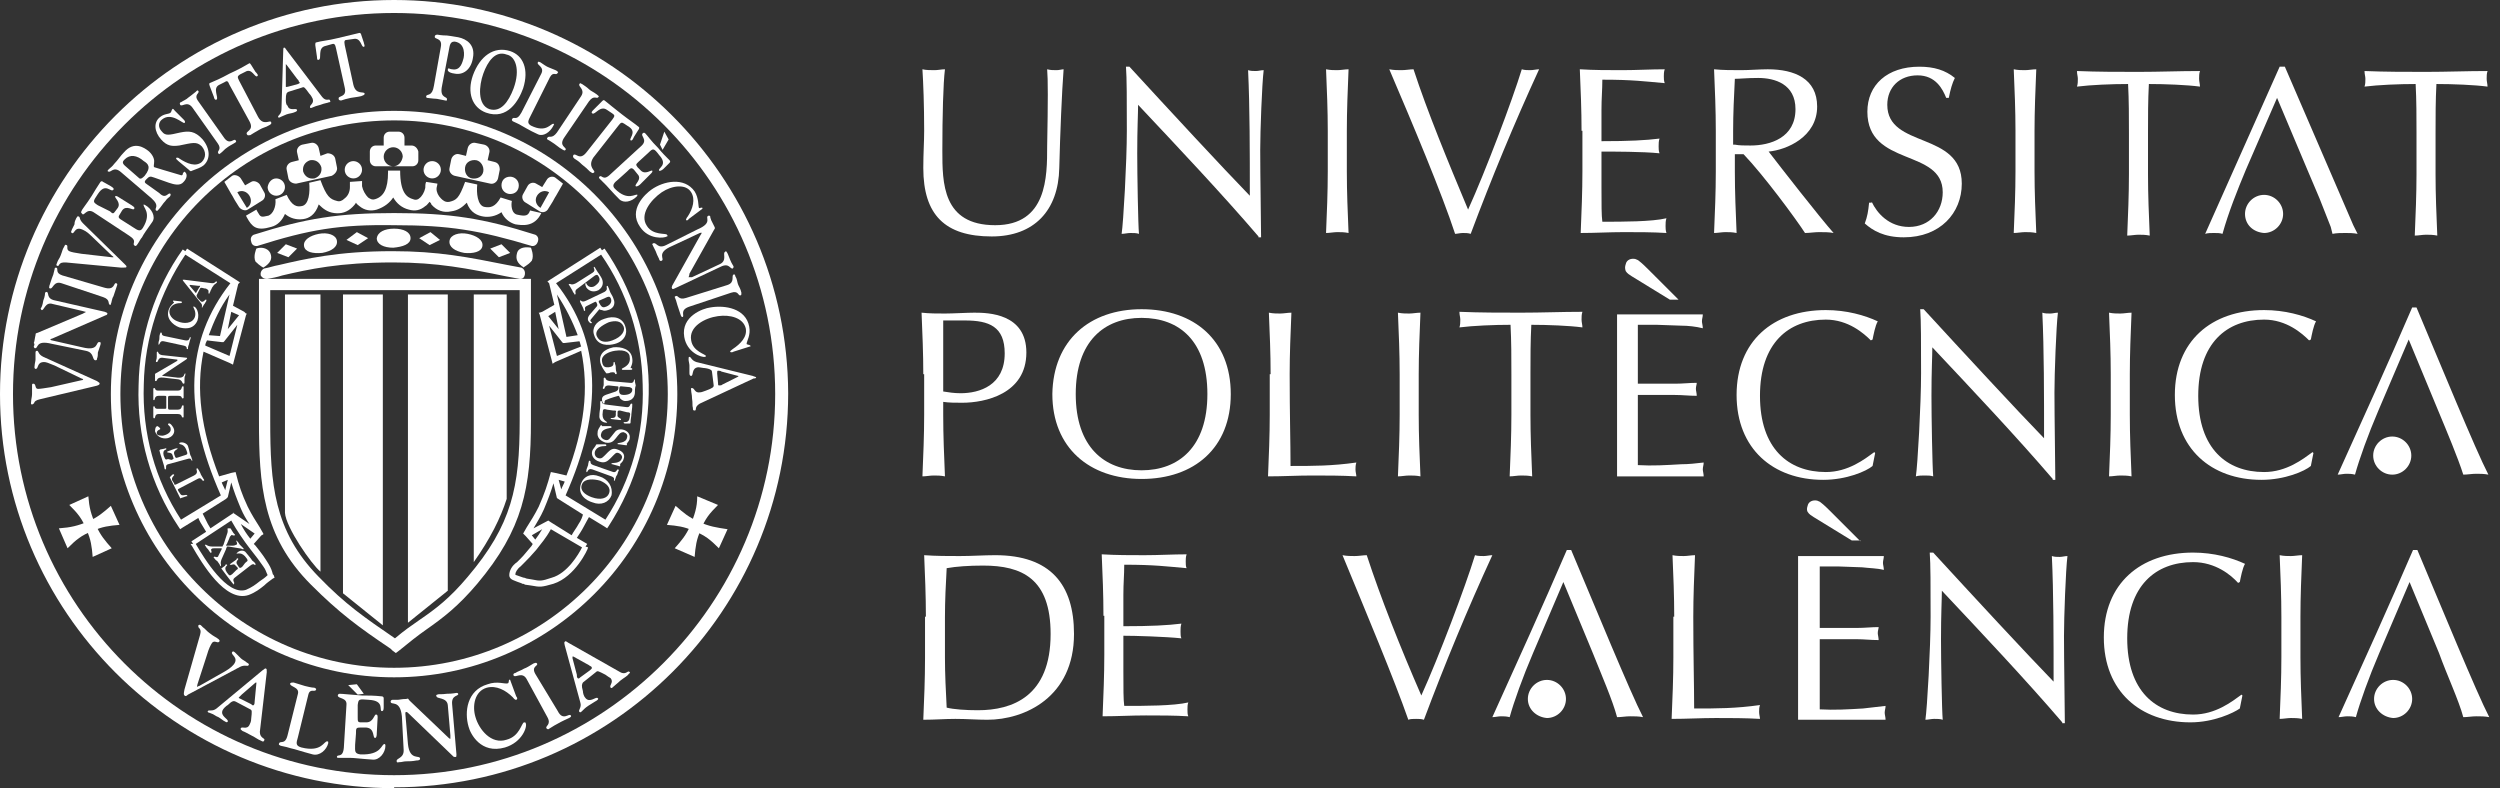 <svg width="203" height="64" viewBox="0 0 203 64" fill="none" xmlns="http://www.w3.org/2000/svg">
<rect x="0" y="0" width="203" height="64" fill="#333333" stroke="none"/>
<path fill-rule="evenodd" clip-rule="evenodd" d="M20.747 21.239C20.536 20.817 20.818 20.184 20.818 20.184C21.169 20.044 21.732 20.114 21.943 20.536C22.154 21.028 21.943 21.38 21.38 21.732C21.38 21.732 21.099 21.591 20.747 21.239Z" fill="white"/>
<path fill-rule="evenodd" clip-rule="evenodd" d="M36.36 47.965L33.125 50.567V23.912H36.36V47.965Z" fill="white"/>
<path fill-rule="evenodd" clip-rule="evenodd" d="M38.47 45.644V23.912H41.143V40.51C40.651 42.057 39.807 43.745 38.47 45.644Z" fill="white"/>
<path fill-rule="evenodd" clip-rule="evenodd" d="M27.851 48.176L31.086 50.778V23.912H27.851V48.176Z" fill="white"/>
<path fill-rule="evenodd" clip-rule="evenodd" d="M26.022 46.418V23.912H23.139V41.635C23.209 42.831 25.319 45.855 26.022 46.418Z" fill="white"/>
<path d="M32 54.224C19.763 54.224 9.776 44.237 9.776 32C9.776 19.692 19.692 9.776 32 9.776C44.237 9.776 54.224 19.762 54.224 32C54.224 44.237 44.237 54.224 32 54.224V54.998C44.659 54.998 54.998 44.659 54.998 32C54.998 19.34 44.659 9.002 32 9.002C19.341 9.002 9.002 19.34 9.002 32C9.002 44.659 19.341 54.998 32 54.998V54.224Z" fill="white"/>
<path d="M32 62.945C14.91 62.945 1.055 49.09 1.055 32C1.055 14.91 14.91 1.055 32 1.055C49.09 1.055 62.945 14.91 62.945 32C62.945 49.02 49.02 62.945 32 62.945V63.93C49.653 63.93 64 49.582 64 31.93C63.93 14.347 49.582 0 32 0C14.347 0 0 14.347 0 32C0 49.653 14.347 64 32 64V62.945Z" fill="white"/>
<path fill-rule="evenodd" clip-rule="evenodd" d="M5.626 41.002C6.33 41.705 6.681 42.127 7.033 43.042C7.385 43.815 7.455 44.378 7.525 45.222L9.073 44.519C8.51 43.886 8.158 43.464 7.807 42.69C7.385 41.776 7.244 41.213 7.174 40.299L5.626 41.002Z" fill="white"/>
<path fill-rule="evenodd" clip-rule="evenodd" d="M5.486 44.519C6.189 43.816 6.611 43.464 7.525 43.112C8.299 42.761 8.862 42.69 9.705 42.62L9.002 41.073C8.369 41.635 7.947 41.987 7.174 42.339C6.33 42.69 5.767 42.831 4.782 42.901L5.486 44.519Z" fill="white"/>
<path fill-rule="evenodd" clip-rule="evenodd" d="M58.303 41.002C57.6 41.705 57.248 42.127 56.897 43.042C56.545 43.815 56.475 44.378 56.404 45.222L54.787 44.519C55.349 43.886 55.701 43.464 56.053 42.69C56.404 41.776 56.615 41.213 56.615 40.299L58.303 41.002Z" fill="white"/>
<path fill-rule="evenodd" clip-rule="evenodd" d="M58.374 44.519C57.67 43.816 57.248 43.464 56.334 43.112C55.56 42.761 54.998 42.69 54.154 42.62L54.857 41.073C55.49 41.635 55.912 41.987 56.686 42.339C57.6 42.761 58.163 42.831 59.077 42.972L58.374 44.519Z" fill="white"/>
<path fill-rule="evenodd" clip-rule="evenodd" d="M19.481 54.154C19.903 53.943 20.114 54.154 20.185 54.013C20.255 53.943 20.185 53.872 20.044 53.802C19.903 53.661 19.692 53.591 19.552 53.45C19.411 53.31 19.27 53.169 19.13 53.028C19.059 52.958 18.919 52.817 18.848 52.958C18.708 53.169 19.411 53.38 18.989 53.943C18.919 54.013 18.778 54.224 18.286 54.505L16.176 55.701C16.105 55.701 16.035 55.771 16.035 55.771C15.965 55.771 16.035 55.63 16.035 55.56L16.809 53.169C16.95 52.677 17.09 52.395 17.231 52.184C17.442 51.973 17.653 52.255 17.793 52.114C17.864 52.044 17.864 51.973 17.653 51.833C17.582 51.762 17.371 51.692 17.02 51.411C16.809 51.27 16.668 51.059 16.457 50.918C16.387 50.848 16.246 50.637 16.105 50.778C16.105 50.848 16.105 50.918 16.105 50.918C16.317 51.129 16.317 51.27 16.246 51.551L14.98 55.982C14.91 56.334 14.91 56.404 14.98 56.474C15.051 56.545 15.121 56.545 15.262 56.404L19.481 54.154Z" fill="white"/>
<path fill-rule="evenodd" clip-rule="evenodd" d="M25.037 56.404C25.178 55.842 25.6 56.264 25.67 55.983C25.67 55.912 25.67 55.912 25.53 55.842C25.459 55.842 25.319 55.842 24.756 55.701C24.475 55.631 24.123 55.49 23.842 55.42C23.701 55.42 23.631 55.42 23.561 55.49C23.49 55.772 24.334 55.772 24.193 56.334L23.349 59.71C23.139 60.554 22.716 60.062 22.646 60.413C22.646 60.484 22.646 60.484 22.787 60.554C23.139 60.624 23.42 60.695 23.631 60.765C23.982 60.835 24.334 60.976 25.389 61.257C25.952 61.398 26.514 60.906 26.655 60.343C26.655 60.202 26.655 60.202 26.585 60.202C26.303 60.132 26.163 61.117 24.475 60.695C23.982 60.554 24.053 60.343 24.193 59.851L25.037 56.404Z" fill="white"/>
<path fill-rule="evenodd" clip-rule="evenodd" d="M29.046 57.248C29.116 56.756 29.116 56.756 29.96 56.826C31.297 56.897 30.734 57.741 31.015 57.741C31.156 57.741 31.156 57.53 31.156 57.389V56.686C31.156 56.615 31.086 56.545 31.015 56.545C30.383 56.475 29.89 56.475 29.398 56.475C28.343 56.404 27.851 56.334 27.569 56.334C27.499 56.334 27.429 56.404 27.429 56.475C27.429 56.756 28.202 56.615 28.132 57.248L27.921 60.694C27.851 61.609 27.358 61.187 27.358 61.468C27.358 61.538 27.429 61.538 27.499 61.538C27.851 61.538 28.202 61.538 28.413 61.538C28.765 61.538 29.187 61.609 30.242 61.679C30.804 61.749 31.297 61.116 31.297 60.554C31.297 60.413 31.226 60.413 31.226 60.413C30.945 60.413 31.015 61.327 29.257 61.257C28.765 61.187 28.835 60.976 28.835 60.483L28.905 59.569C28.905 59.147 28.905 59.077 29.257 59.077H29.75C30.453 59.147 30.242 59.921 30.453 59.921C30.593 59.921 30.593 59.639 30.593 59.569L30.664 58.233C30.664 58.022 30.593 58.022 30.523 58.022C30.383 58.022 30.312 58.655 29.75 58.655H29.328C29.046 58.655 29.046 58.584 29.046 58.233V57.248Z" fill="white"/>
<path fill-rule="evenodd" clip-rule="evenodd" d="M32.774 60.835C32.844 61.609 32.141 61.538 32.211 61.82C32.211 61.96 32.352 61.89 32.422 61.89C32.633 61.89 32.774 61.82 32.985 61.82C33.196 61.82 33.477 61.82 33.829 61.749C33.899 61.749 34.11 61.749 34.11 61.609C34.11 61.257 33.266 61.82 33.125 60.413L32.914 57.952C32.914 57.881 32.914 57.811 32.985 57.811C32.985 57.811 33.055 57.811 33.125 57.881L36.782 61.398C36.853 61.468 36.853 61.468 36.993 61.468C37.064 61.468 37.064 61.398 37.064 61.257L36.712 57.178C36.642 56.404 37.275 56.545 37.204 56.334C37.204 56.334 37.204 56.264 37.064 56.264C36.993 56.264 36.782 56.334 36.29 56.334C35.798 56.404 35.587 56.334 35.517 56.404C35.446 56.404 35.376 56.475 35.446 56.545C35.446 56.756 36.29 56.615 36.36 57.248L36.571 59.71C36.571 59.921 36.571 59.991 36.571 59.991C36.501 59.991 36.431 59.921 36.36 59.85L33.266 56.897C33.125 56.756 33.196 56.686 32.985 56.756C32.633 56.756 32.422 56.826 32.281 56.826C32.141 56.826 32 56.826 31.859 56.826C31.789 56.826 31.719 56.897 31.719 56.967C31.719 57.319 32.492 56.756 32.633 58.163L32.774 60.835Z" fill="white"/>
<path fill-rule="evenodd" clip-rule="evenodd" d="M41.424 55.209C41.424 55.139 41.354 55.209 41.354 55.209C41.283 55.209 41.354 55.49 41.213 55.49C41.002 55.561 40.369 55.279 39.596 55.561C37.908 56.053 37.697 57.811 38.048 59.007C38.189 59.569 39.033 61.257 41.002 60.695C42.409 60.273 42.831 59.007 42.69 58.725C42.69 58.655 42.62 58.655 42.55 58.655C42.339 58.725 42.198 59.78 41.143 60.062C39.877 60.484 38.892 59.218 38.611 58.233C38.33 57.319 38.541 56.123 39.525 55.842C40.299 55.631 41.072 56.053 41.635 56.616C41.706 56.686 41.776 56.827 41.916 56.827C42.057 56.756 41.987 56.616 41.916 56.545L41.424 55.209Z" fill="white"/>
<path fill-rule="evenodd" clip-rule="evenodd" d="M43.464 54.717C43.112 54.084 43.745 54.084 43.604 53.873C43.534 53.802 43.534 53.802 43.323 53.873C42.971 54.084 42.761 54.224 42.55 54.294C42.339 54.435 42.057 54.505 41.846 54.646C41.776 54.646 41.635 54.717 41.706 54.857C41.846 55.068 42.409 54.505 42.761 55.139L44.448 58.233C44.8 58.866 44.237 58.936 44.378 59.147C44.378 59.147 44.448 59.218 44.519 59.218C44.659 59.147 44.941 58.936 45.222 58.796C45.714 58.514 45.925 58.444 46.207 58.303C46.347 58.233 46.418 58.163 46.347 58.092C46.207 57.881 45.714 58.585 45.292 57.741L43.464 54.717Z" fill="white"/>
<path fill-rule="evenodd" clip-rule="evenodd" d="M3.516 28.976C3.095 28.765 3.165 28.554 3.024 28.483C2.884 28.483 2.884 28.554 2.884 28.694C2.884 28.835 2.884 29.046 2.884 29.187C2.884 29.327 2.813 29.538 2.813 29.679C2.813 29.749 2.743 29.89 2.884 29.96C3.165 29.96 2.954 29.398 3.587 29.398C3.727 29.398 3.938 29.468 4.431 29.679L6.611 30.734C6.681 30.734 6.752 30.804 6.752 30.804C6.752 30.875 6.611 30.875 6.611 30.875L4.149 31.437C3.657 31.508 3.305 31.578 3.095 31.578C2.813 31.578 2.954 31.226 2.743 31.156C2.602 31.156 2.602 31.156 2.602 31.367C2.602 31.437 2.602 31.648 2.602 32C2.602 32.211 2.532 32.422 2.532 32.562C2.532 32.633 2.462 32.844 2.602 32.844C2.673 32.844 2.673 32.773 2.743 32.773C2.813 32.562 2.954 32.492 3.235 32.422L7.666 31.367C8.018 31.297 8.088 31.226 8.088 31.156C8.088 31.086 8.088 31.086 7.877 30.945L3.516 28.976Z" fill="white"/>
<path fill-rule="evenodd" clip-rule="evenodd" d="M6.963 28.484C7.666 28.624 7.455 29.187 7.736 29.257C7.877 29.257 7.877 29.187 7.877 29.117C7.947 28.976 7.947 28.765 7.947 28.624C8.018 28.413 8.088 28.202 8.158 27.991C8.158 27.921 8.229 27.78 8.088 27.78C7.736 27.71 8.088 28.554 6.681 28.202L4.22 27.64C4.149 27.64 4.079 27.569 4.079 27.569C4.079 27.569 4.149 27.499 4.22 27.499L8.58 25.6C8.651 25.6 8.721 25.53 8.721 25.459C8.721 25.389 8.651 25.389 8.51 25.319L4.501 24.404C3.727 24.264 4.009 23.771 3.798 23.701C3.798 23.701 3.727 23.701 3.657 23.771C3.657 23.842 3.657 24.053 3.516 24.404C3.446 24.826 3.376 24.967 3.305 25.037C3.305 25.108 3.376 25.178 3.376 25.178C3.587 25.248 3.657 24.475 4.29 24.686L6.681 25.248C6.892 25.319 6.963 25.319 6.963 25.319C6.963 25.389 6.822 25.389 6.752 25.459L3.095 27.007C2.954 27.077 2.884 27.007 2.884 27.218C2.813 27.499 2.813 27.71 2.743 27.851C2.813 27.921 2.813 27.991 2.743 28.132C2.743 28.202 2.813 28.273 2.813 28.273C3.165 28.343 2.813 27.569 4.22 27.921L6.963 28.484Z" fill="white"/>
<path fill-rule="evenodd" clip-rule="evenodd" d="M5.064 22.365C4.431 22.154 4.782 21.802 4.571 21.732C4.501 21.732 4.431 21.732 4.431 21.873C4.36 22.224 4.29 22.435 4.22 22.576C4.149 22.787 4.079 22.998 4.009 23.209C4.009 23.279 3.938 23.42 4.079 23.42C4.29 23.49 4.36 22.787 4.993 22.998L8.369 24.123C9.002 24.334 8.721 24.686 8.932 24.756C9.002 24.756 9.002 24.756 9.002 24.686C9.073 24.545 9.073 24.264 9.213 24.053C9.354 23.631 9.424 23.42 9.495 23.209C9.565 23.068 9.495 22.998 9.424 22.998C9.213 22.927 9.354 23.631 8.44 23.349L5.064 22.365Z" fill="white"/>
<path fill-rule="evenodd" clip-rule="evenodd" d="M6.752 18.145C6.4 17.794 6.541 17.653 6.4 17.583C6.259 17.512 6.259 17.653 6.189 17.723C6.119 17.864 6.048 18.005 6.048 18.216C5.978 18.356 5.908 18.497 5.837 18.638C5.837 18.708 5.697 18.849 5.837 18.919C6.048 19.06 6.048 18.356 6.681 18.638C6.822 18.708 7.033 18.778 7.385 19.13L9.073 20.747C9.143 20.818 9.213 20.818 9.213 20.888H9.073L6.611 20.607C6.119 20.537 5.767 20.466 5.626 20.396C5.345 20.255 5.556 19.974 5.415 19.904C5.275 19.833 5.275 19.904 5.204 20.044C5.064 20.255 5.064 20.396 4.923 20.747C4.853 20.959 4.712 21.099 4.642 21.31C4.642 21.38 4.501 21.521 4.642 21.591C4.712 21.591 4.782 21.591 4.782 21.521C4.923 21.31 5.064 21.31 5.345 21.31L9.846 21.732C10.198 21.732 10.268 21.732 10.268 21.662C10.268 21.591 10.268 21.591 10.127 21.451L6.752 18.145Z" fill="white"/>
<path fill-rule="evenodd" clip-rule="evenodd" d="M7.947 16.668C7.525 16.387 7.525 16.387 7.947 15.754C8.58 14.769 9.002 15.683 9.213 15.402C9.284 15.261 9.073 15.191 9.002 15.121L8.369 14.769C8.299 14.699 8.229 14.699 8.158 14.769C7.877 15.191 7.666 15.543 7.455 15.894C6.963 16.668 6.681 16.949 6.611 17.16C6.541 17.231 6.611 17.301 6.681 17.371C6.822 17.582 7.033 16.879 7.596 17.231L10.479 19.13C11.253 19.622 10.62 19.762 10.971 19.973C11.042 19.973 11.042 19.973 11.112 19.903C11.323 19.622 11.393 19.411 11.534 19.27C11.675 18.989 11.886 18.707 12.378 18.004C12.659 17.582 12.308 16.949 11.815 16.668C11.675 16.598 11.675 16.598 11.675 16.598C11.534 16.809 12.378 17.231 11.604 18.497C11.393 18.848 11.182 18.707 10.76 18.426L9.987 17.934C9.635 17.723 9.565 17.653 9.705 17.442L9.916 17.09C10.268 16.598 10.831 17.16 10.901 16.949C10.971 16.809 10.76 16.738 10.69 16.668L9.565 15.965C9.424 15.894 9.354 15.894 9.354 15.965C9.284 16.035 9.846 16.457 9.565 16.879L9.354 17.16C9.213 17.371 9.143 17.371 8.932 17.16L7.947 16.668Z" fill="white"/>
<path fill-rule="evenodd" clip-rule="evenodd" d="M15.332 13.785C15.473 13.925 15.473 13.925 15.613 13.855C15.965 13.714 16.246 13.644 16.527 13.433C17.09 12.941 17.09 12.097 16.457 11.323C15.824 10.62 15.332 10.62 14.629 10.761C13.714 10.972 13.433 11.042 13.152 10.69C12.8 10.338 12.87 9.917 13.152 9.706C13.925 9.073 14.84 10.057 14.98 9.987C15.051 9.917 15.051 9.846 14.91 9.706L14.207 9.002C14.066 8.862 14.066 8.791 13.996 8.862C13.925 8.932 13.925 9.073 13.855 9.143C13.714 9.284 13.363 9.213 13.011 9.495C12.448 9.917 12.519 10.69 13.081 11.323C13.574 11.886 13.996 11.886 14.558 11.815C15.613 11.604 15.965 11.464 16.387 11.886C16.738 12.308 16.738 12.8 16.387 13.152C15.895 13.574 15.191 13.292 14.558 12.87C14.488 12.8 14.418 12.8 14.347 12.8C14.207 12.87 14.418 13.011 14.488 13.081L15.332 13.785Z" fill="white"/>
<path fill-rule="evenodd" clip-rule="evenodd" d="M16.105 8.229C15.684 7.666 16.246 7.596 16.105 7.385C16.035 7.314 16.035 7.314 15.895 7.455C15.613 7.666 15.473 7.807 15.261 7.947C15.121 8.088 14.91 8.158 14.699 8.299C14.629 8.299 14.558 8.369 14.629 8.51C14.769 8.721 15.191 8.158 15.613 8.721L17.653 11.604C18.075 12.167 17.582 12.237 17.723 12.448L17.793 12.519C17.934 12.448 18.145 12.237 18.286 12.097C18.637 11.815 18.848 11.745 19.059 11.604C19.2 11.534 19.2 11.464 19.13 11.393C18.989 11.182 18.637 11.886 18.145 11.112L16.105 8.229Z" fill="white"/>
<path fill-rule="evenodd" clip-rule="evenodd" d="M36.501 3.798C36.572 3.446 36.712 3.376 36.923 3.376C37.837 3.516 37.697 4.571 37.626 4.782C37.556 4.993 37.415 5.767 36.712 5.626C36.572 5.626 36.501 5.556 36.431 5.556C36.361 5.556 36.361 5.626 36.361 5.697C36.361 5.697 36.361 5.907 36.923 5.978C37.626 6.118 38.259 5.626 38.4 4.712C38.611 3.657 37.908 3.165 37.204 3.024C36.782 2.954 36.361 2.883 36.29 2.883C35.868 2.883 35.517 2.813 35.517 2.813C35.376 2.813 35.306 2.883 35.306 2.954C35.235 3.235 35.938 3.024 35.798 3.798L35.235 6.962C35.094 7.877 34.673 7.595 34.602 7.806C34.602 7.947 34.673 7.947 34.673 7.947C34.743 7.947 35.165 8.017 35.376 8.017C35.517 8.017 35.727 8.088 36.15 8.158C36.22 8.158 36.29 8.228 36.29 8.088C36.361 7.806 35.727 8.017 35.868 7.103L36.501 3.798Z" fill="white"/>
<path fill-rule="evenodd" clip-rule="evenodd" d="M41.424 4.149C40.088 3.727 38.963 4.571 38.4 6.119C37.908 7.525 38.33 8.721 39.455 9.143C41.213 9.776 42.127 8.158 42.479 7.173C42.971 5.626 42.479 4.501 41.424 4.149ZM41.706 7.173C41.284 8.299 40.651 9.143 39.736 8.861C38.752 8.51 38.892 6.962 39.244 5.978C39.596 4.993 40.229 4.079 41.143 4.431C41.846 4.571 42.268 5.626 41.706 7.173Z" fill="white"/>
<path fill-rule="evenodd" clip-rule="evenodd" d="M44.659 6.26C44.941 5.767 45.152 6.189 45.292 5.908C45.363 5.838 45.292 5.838 45.222 5.767C45.152 5.697 45.081 5.697 44.589 5.486C44.378 5.416 44.097 5.205 43.886 5.064C43.745 4.994 43.675 4.994 43.675 5.064C43.534 5.275 44.237 5.416 43.956 5.978L42.339 9.143C41.916 9.917 41.706 9.354 41.565 9.706C41.565 9.776 41.565 9.776 41.635 9.846C41.916 9.987 42.127 10.057 42.339 10.198C42.62 10.339 42.901 10.55 43.675 10.901C44.097 11.112 44.659 10.761 44.941 10.198C45.011 10.057 45.011 10.057 44.941 10.057C44.73 9.987 44.378 10.831 43.112 10.198C42.761 9.987 42.901 9.776 43.112 9.354L44.659 6.26Z" fill="white"/>
<path fill-rule="evenodd" clip-rule="evenodd" d="M47.824 8.228C48.246 7.666 48.457 8.088 48.598 7.877C48.668 7.806 48.598 7.806 48.457 7.666C48.176 7.455 47.965 7.384 47.824 7.244C47.684 7.103 47.472 6.962 47.262 6.822C47.191 6.822 47.121 6.681 47.051 6.822C46.91 7.033 47.543 7.244 47.191 7.806L45.222 10.76C44.8 11.323 44.589 10.971 44.448 11.182C44.448 11.182 44.378 11.253 44.448 11.323C44.589 11.393 44.8 11.534 45.011 11.675C45.363 11.956 45.574 12.097 45.714 12.167C45.855 12.237 45.855 12.237 45.925 12.167C46.066 11.956 45.292 11.886 45.855 11.112L47.824 8.228Z" fill="white"/>
<path fill-rule="evenodd" clip-rule="evenodd" d="M47.613 12.378C47.051 13.081 46.769 12.378 46.558 12.589C46.488 12.729 46.558 12.8 46.629 12.87C46.84 13.011 46.98 13.081 47.261 13.362C47.543 13.573 47.684 13.714 47.895 13.925C48.035 13.995 48.105 14.136 48.246 13.995C48.387 13.855 47.684 13.573 48.176 12.8L50.215 10.198C50.426 9.916 50.497 9.916 50.708 10.057L51.13 10.338C51.692 10.76 51.059 11.252 51.2 11.393C51.341 11.463 51.411 11.252 51.481 11.112L51.833 10.549C51.903 10.479 51.903 10.409 51.903 10.338C51.481 9.987 51.13 9.776 50.497 9.283C49.793 8.721 49.512 8.51 49.09 8.158C49.02 8.088 48.95 8.158 48.879 8.228L48.176 8.932C48.105 9.002 47.965 9.143 48.105 9.213C48.316 9.354 48.739 8.51 49.301 8.932L49.723 9.213C49.934 9.354 49.934 9.424 49.723 9.705L47.613 12.378Z" fill="white"/>
<path fill-rule="evenodd" clip-rule="evenodd" d="M52.677 12.378C53.029 12.026 53.099 12.026 53.521 12.589C54.294 13.433 53.38 13.644 53.521 13.855C53.591 13.925 53.802 13.784 53.873 13.714L54.365 13.222C54.435 13.152 54.435 13.081 54.365 13.011C54.013 12.659 53.732 12.378 53.451 12.026C52.818 11.393 52.607 11.042 52.396 10.831C52.325 10.76 52.255 10.76 52.185 10.831C51.974 11.042 52.607 11.323 52.114 11.815L49.582 14.136C48.95 14.769 48.879 14.136 48.668 14.347C48.668 14.347 48.598 14.417 48.668 14.488C48.879 14.699 49.09 14.91 49.231 15.05C49.442 15.261 49.653 15.543 50.286 16.176C50.637 16.527 51.27 16.387 51.692 15.965C51.763 15.894 51.763 15.824 51.763 15.824C51.622 15.683 50.989 16.387 49.934 15.332C49.653 15.05 49.864 14.839 50.215 14.558L50.919 13.925C51.2 13.644 51.27 13.573 51.481 13.784L51.763 14.136C52.185 14.558 51.481 14.98 51.622 15.121C51.692 15.191 51.903 15.05 51.974 14.98L52.888 14.066C53.029 13.925 52.958 13.855 52.958 13.855C52.888 13.784 52.396 14.206 52.044 13.855L51.763 13.573C51.622 13.362 51.622 13.362 51.833 13.152L52.677 12.378Z" fill="white"/>
<path fill-rule="evenodd" clip-rule="evenodd" d="M57.037 16.95V16.879C56.967 16.809 56.756 16.95 56.756 16.879C56.686 16.738 56.756 16.105 56.404 15.543C55.56 14.347 53.873 14.699 52.888 15.402C52.396 15.754 50.989 17.02 51.974 18.426C52.677 19.481 53.943 19.341 54.154 19.2C54.224 19.2 54.224 19.13 54.154 19.059C54.084 18.919 53.029 19.13 52.536 18.356C51.903 17.442 52.818 16.246 53.732 15.613C54.576 15.051 55.701 14.91 56.123 15.613C56.475 16.176 56.264 16.95 55.842 17.582C55.771 17.653 55.701 17.793 55.701 17.864C55.771 17.934 55.912 17.864 55.912 17.793L57.037 16.95Z" fill="white"/>
<path fill-rule="evenodd" clip-rule="evenodd" d="M54.084 19.903C53.38 20.255 53.31 19.622 53.029 19.763C52.888 19.833 53.029 19.903 53.029 19.974C53.099 20.114 53.169 20.255 53.24 20.396C53.31 20.607 53.38 20.747 53.521 21.029C53.521 21.099 53.591 21.24 53.732 21.169C54.013 21.029 53.24 20.536 54.576 19.974L56.826 18.919C56.897 18.919 56.967 18.849 56.967 18.919C56.967 18.919 56.967 18.989 56.897 19.059L54.576 23.209C54.576 23.279 54.505 23.35 54.576 23.42C54.576 23.49 54.646 23.49 54.787 23.42L58.514 21.662C59.218 21.31 59.288 21.873 59.499 21.802C59.499 21.802 59.569 21.732 59.569 21.662C59.569 21.591 59.429 21.451 59.288 21.099C59.147 20.747 59.077 20.536 59.007 20.466C59.007 20.396 58.866 20.396 58.866 20.466C58.655 20.536 59.077 21.169 58.444 21.451L56.193 22.506C56.053 22.506 55.982 22.506 55.912 22.506C55.912 22.506 55.982 22.365 55.982 22.224L57.952 18.708C58.022 18.567 58.092 18.567 58.022 18.427C57.881 18.145 57.811 18.005 57.741 17.864C57.741 17.794 57.67 17.723 57.67 17.582C57.67 17.512 57.6 17.512 57.53 17.512C57.178 17.653 57.952 18.075 56.615 18.637L54.084 19.903Z" fill="white"/>
<path fill-rule="evenodd" clip-rule="evenodd" d="M59.358 23.771C59.991 23.561 59.921 24.053 60.132 23.983C60.202 23.983 60.202 23.912 60.202 23.771C60.132 23.42 59.991 23.279 59.921 23.068C59.85 22.857 59.85 22.646 59.71 22.435C59.71 22.365 59.639 22.224 59.569 22.295C59.358 22.365 59.71 22.927 59.077 23.139L55.701 24.194C55.068 24.404 55.068 23.912 54.857 24.053C54.787 24.053 54.787 24.123 54.787 24.123C54.857 24.264 54.928 24.475 54.998 24.756C55.138 25.178 55.209 25.389 55.279 25.6C55.349 25.741 55.349 25.741 55.42 25.741C55.631 25.67 55.139 25.178 55.982 24.897L59.358 23.771Z" fill="white"/>
<path fill-rule="evenodd" clip-rule="evenodd" d="M60.906 28.132C60.976 28.132 60.976 28.061 60.906 28.061C60.906 27.991 60.624 27.991 60.624 27.921C60.624 27.71 60.976 27.218 60.835 26.514C60.554 25.037 58.866 24.756 57.67 24.967C57.108 25.037 55.279 25.67 55.56 27.358C55.772 28.624 56.967 29.046 57.248 28.976C57.319 28.976 57.319 28.905 57.319 28.905C57.319 28.765 56.264 28.554 56.123 27.639C55.912 26.514 57.248 25.811 58.303 25.67C59.288 25.529 60.343 25.811 60.554 26.655C60.694 27.358 60.132 27.921 59.499 28.343C59.429 28.413 59.288 28.483 59.288 28.554C59.288 28.624 59.499 28.624 59.569 28.554L60.906 28.132Z" fill="white"/>
<path fill-rule="evenodd" clip-rule="evenodd" d="M18.848 46.628C18.637 46.769 18.637 46.769 18.426 46.488C18.075 45.995 18.567 45.925 18.426 45.855C18.356 45.784 18.286 45.855 18.286 45.925L18.004 46.136C18.004 46.136 17.934 46.206 18.004 46.206C18.145 46.417 18.286 46.558 18.426 46.769C18.708 47.121 18.848 47.332 18.919 47.402C18.919 47.472 18.989 47.472 18.989 47.402C19.13 47.332 18.778 47.121 19.059 46.91L20.325 45.925C20.677 45.644 20.677 45.995 20.747 45.855V45.784C20.677 45.644 20.536 45.574 20.466 45.503C20.396 45.362 20.255 45.222 19.974 44.87C19.833 44.659 19.481 44.659 19.27 44.87C19.2 44.941 19.2 44.941 19.2 44.941C19.27 45.011 19.622 44.73 20.044 45.362C20.185 45.574 20.044 45.574 19.903 45.714L19.692 45.995C19.552 46.136 19.481 46.136 19.411 46.066L19.27 45.855C19.059 45.574 19.411 45.433 19.341 45.362C19.27 45.292 19.2 45.362 19.2 45.433L18.708 45.784C18.637 45.855 18.637 45.855 18.708 45.855C18.778 45.925 18.989 45.714 19.13 45.925L19.27 46.066C19.341 46.136 19.341 46.206 19.2 46.277L18.848 46.628Z" fill="white"/>
<path fill-rule="evenodd" clip-rule="evenodd" d="M19.411 44.519C19.622 44.519 19.763 44.659 19.763 44.589C19.833 44.589 19.763 44.519 19.692 44.448C19.622 44.378 19.552 44.307 19.481 44.237C19.411 44.167 19.411 44.096 19.27 43.956C19.2 43.886 19.2 43.886 19.2 43.886C19.13 43.956 19.341 44.096 19.2 44.237C19.13 44.237 19.059 44.307 18.919 44.307H18.497C18.426 44.307 18.356 44.307 18.356 44.307C18.356 44.307 18.356 44.237 18.426 44.167L18.637 43.675C18.637 43.604 18.708 43.534 18.778 43.464C18.848 43.393 18.919 43.534 19.059 43.464C19.13 43.464 19.059 43.393 19.059 43.393C18.989 43.323 18.919 43.252 18.848 43.112C18.778 42.971 18.708 42.901 18.708 42.901C18.567 42.901 18.497 42.901 18.497 42.901C18.426 42.971 18.567 43.041 18.426 43.393L18.145 44.237C18.075 44.307 18.075 44.378 18.075 44.378C18.075 44.378 17.934 44.378 17.864 44.378H17.231C16.809 44.378 16.738 44.167 16.668 44.237C16.668 44.237 16.598 44.307 16.668 44.307C16.738 44.448 16.809 44.519 16.879 44.589C16.95 44.659 16.95 44.729 17.09 44.87C17.09 44.87 17.09 44.94 17.16 44.87C17.231 44.8 17.09 44.659 17.16 44.589C17.231 44.519 17.301 44.519 17.442 44.519H17.864C17.934 44.519 17.934 44.519 18.004 44.519V44.589L17.723 45.151C17.723 45.222 17.653 45.222 17.653 45.222C17.582 45.292 17.442 45.151 17.372 45.222C17.372 45.222 17.301 45.222 17.372 45.292C17.442 45.362 17.442 45.433 17.653 45.573C17.793 45.784 17.864 45.855 17.864 45.925C17.864 45.995 17.934 45.995 17.934 45.925C18.004 45.855 17.793 45.784 18.075 45.222L18.356 44.589C18.356 44.519 18.426 44.448 18.426 44.378C18.426 44.378 18.497 44.378 18.567 44.378L19.411 44.519Z" fill="white"/>
<path fill-rule="evenodd" clip-rule="evenodd" d="M28.695 13.082C29.046 13.082 29.398 13.363 29.398 13.785C29.398 14.136 29.116 14.488 28.695 14.488C28.343 14.488 27.991 14.207 27.991 13.785C27.991 13.363 28.343 13.082 28.695 13.082Z" fill="white"/>
<path fill-rule="evenodd" clip-rule="evenodd" d="M22.435 14.488C22.787 14.488 23.139 14.769 23.139 15.191C23.139 15.543 22.857 15.894 22.435 15.894C22.084 15.894 21.732 15.613 21.732 15.191C21.802 14.769 22.084 14.488 22.435 14.488Z" fill="white"/>
<path d="M43.042 17.09C42.901 17.512 42.69 17.582 42.057 17.442C41.495 17.372 41.495 16.598 41.565 16.317L40.651 16.035C40.229 16.809 39.807 16.879 39.385 16.809C38.752 16.738 38.681 15.613 38.752 14.98L37.767 14.769C37.275 16.105 37.064 16.246 36.501 16.387C36.15 16.457 35.938 16.246 35.798 16.105C35.587 15.895 35.446 15.613 35.446 15.332C35.446 15.191 35.517 15.051 35.517 14.91L34.602 14.769C34.532 14.91 34.532 15.121 34.532 15.262C34.462 15.613 34.251 15.965 34.04 16.105C33.899 16.246 33.688 16.246 33.547 16.176C33.055 16.035 32.492 15.684 32.492 13.855H31.508C31.508 13.925 31.508 13.996 31.508 13.996C31.508 15.332 31.156 15.965 30.453 16.176C30.242 16.246 30.101 16.176 29.89 16.035C29.679 15.824 29.468 15.473 29.398 15.121C29.398 14.98 29.398 14.84 29.398 14.699L28.413 14.769C28.413 14.91 28.413 15.051 28.413 15.191C28.413 15.543 28.273 15.895 27.991 16.105C27.78 16.317 27.569 16.387 27.358 16.317C26.796 16.176 26.514 15.965 26.022 14.629L25.108 14.84C25.178 15.543 25.108 16.668 24.475 16.738C24.123 16.809 23.701 16.738 23.279 15.824L22.365 16.176C22.435 16.809 22.154 17.372 21.802 17.512C21.169 17.653 21.169 17.653 20.888 17.16L20.818 17.02L19.974 17.512L20.044 17.653C20.466 18.426 20.818 18.778 22.013 18.426C22.576 18.286 22.927 17.864 23.139 17.372C23.56 17.723 24.053 17.864 24.615 17.793C25.108 17.723 25.6 17.442 25.881 16.598C26.233 16.95 26.585 17.231 27.147 17.301C27.71 17.372 28.202 17.231 28.624 16.809C28.695 16.738 28.835 16.598 28.905 16.457C28.976 16.598 29.116 16.668 29.187 16.738C29.609 17.09 30.101 17.16 30.593 17.02C31.226 16.809 31.648 16.457 31.93 16.035C32.211 16.527 32.633 16.879 33.196 17.02C33.688 17.16 34.11 17.09 34.532 16.738C34.672 16.668 34.743 16.527 34.883 16.387C34.954 16.457 35.024 16.527 35.024 16.598C35.446 17.09 36.009 17.301 36.642 17.16C37.204 17.09 37.556 16.809 37.908 16.457C38.189 17.301 38.822 17.512 39.244 17.582C39.666 17.653 40.229 17.582 40.721 17.231C40.932 17.723 41.354 18.075 41.846 18.215C42.339 18.286 43.393 18.497 43.956 17.301L43.042 17.09Z" fill="white"/>
<path fill-rule="evenodd" clip-rule="evenodd" d="M35.094 13.082C35.446 13.082 35.798 13.363 35.798 13.785C35.798 14.136 35.517 14.488 35.094 14.488C34.743 14.488 34.391 14.207 34.391 13.785C34.391 13.433 34.673 13.082 35.094 13.082Z" fill="white"/>
<path fill-rule="evenodd" clip-rule="evenodd" d="M41.424 14.347C41.776 14.347 42.127 14.629 42.127 15.05C42.127 15.472 41.846 15.754 41.424 15.754C41.072 15.754 40.721 15.472 40.721 15.05C40.721 14.629 41.002 14.347 41.424 14.347Z" fill="white"/>
<path fill-rule="evenodd" clip-rule="evenodd" d="M22.506 20.536L23.209 19.833L24.123 20.185L23.42 20.888L22.506 20.536Z" fill="white"/>
<path d="M20.888 19.974C25.108 18.637 27.569 18.216 32 18.286C36.501 18.286 38.963 18.708 43.182 19.974C43.182 19.974 43.534 20.044 43.675 19.622C43.815 19.2 43.464 19.059 43.464 19.059C39.244 17.723 36.572 17.301 32 17.301C27.499 17.301 24.826 17.723 20.607 19.059C20.607 19.059 20.255 19.2 20.396 19.622C20.466 20.044 20.888 19.974 20.888 19.974Z" fill="white"/>
<path d="M21.732 22.646C22.084 22.576 22.506 22.505 22.927 22.365C25.037 21.872 27.569 21.31 31.93 21.31C35.517 21.31 37.978 21.802 41.072 22.435L42.198 22.646C42.198 22.646 42.549 22.716 42.62 22.294C42.69 21.872 42.339 21.732 42.339 21.732L41.213 21.521C38.048 20.888 35.587 20.395 31.859 20.395C27.429 20.395 24.756 21.029 22.646 21.521C22.224 21.591 21.872 21.732 21.451 21.802C21.451 21.802 21.099 21.943 21.169 22.365C21.38 22.716 21.732 22.646 21.732 22.646Z" fill="white"/>
<path fill-rule="evenodd" clip-rule="evenodd" d="M28.132 19.481L28.976 18.848L29.89 19.34L29.046 19.903L28.132 19.481Z" fill="white"/>
<path fill-rule="evenodd" clip-rule="evenodd" d="M43.182 21.169C43.393 20.747 43.112 20.114 43.112 20.114C42.76 20.044 42.127 20.044 41.987 20.536C41.846 21.029 41.987 21.38 42.55 21.732C42.479 21.662 42.831 21.591 43.182 21.169Z" fill="white"/>
<path fill-rule="evenodd" clip-rule="evenodd" d="M41.424 20.536L40.721 19.833L39.807 20.185L40.51 20.888L41.424 20.536Z" fill="white"/>
<path fill-rule="evenodd" clip-rule="evenodd" d="M35.727 19.481L34.954 18.848L34.04 19.34L34.883 19.903L35.727 19.481Z" fill="white"/>
<path fill-rule="evenodd" clip-rule="evenodd" d="M39.174 19.974C39.244 19.481 38.681 19.13 37.978 18.989C37.275 18.848 36.571 19.059 36.501 19.552C36.431 20.044 36.923 20.396 37.697 20.536C38.4 20.607 39.103 20.466 39.174 19.974Z" fill="white"/>
<path fill-rule="evenodd" clip-rule="evenodd" d="M48.316 22.365C48.457 22.295 48.528 22.295 48.598 22.435C48.879 22.857 48.387 23.139 48.316 23.209C48.246 23.279 47.895 23.42 47.684 23.139C47.613 23.068 47.613 22.998 47.613 22.998H47.543C47.543 22.998 47.472 23.068 47.613 23.349C47.824 23.631 48.176 23.771 48.598 23.561C49.02 23.279 49.02 22.857 48.809 22.506C48.668 22.295 48.598 22.154 48.528 22.084C48.387 21.873 48.316 21.732 48.316 21.732C48.246 21.662 48.246 21.662 48.246 21.662C48.105 21.732 48.457 21.943 48.105 22.154L46.769 22.998C46.347 23.209 46.347 22.998 46.207 23.068C46.136 23.068 46.207 23.139 46.207 23.139C46.207 23.139 46.347 23.349 46.418 23.49C46.488 23.561 46.488 23.701 46.629 23.842C46.629 23.912 46.629 23.912 46.699 23.912C46.84 23.842 46.558 23.631 46.91 23.42L48.316 22.365Z" fill="white"/>
<path fill-rule="evenodd" clip-rule="evenodd" d="M51.2 30.031C51.27 30.031 51.341 30.031 51.341 29.96C51.341 29.89 51.27 29.89 51.2 29.89C51.2 29.82 51.411 29.538 51.341 29.116C51.27 28.343 50.426 28.132 49.793 28.202C49.512 28.273 48.598 28.483 48.739 29.398C48.809 29.749 49.02 30.031 49.231 30.312H49.301C49.371 30.312 49.442 30.312 49.582 30.242C50.075 30.171 49.864 30.382 50.004 30.382C50.075 30.382 50.075 30.382 50.075 30.312C50.075 30.242 50.004 30.101 50.004 29.96C50.004 29.82 50.004 29.679 49.934 29.538C49.934 29.468 49.934 29.398 49.864 29.398C49.723 29.398 50.004 29.749 49.442 29.82C49.231 29.82 48.95 29.89 48.879 29.327C48.809 28.835 49.442 28.554 49.934 28.483C50.848 28.343 51.13 28.694 51.13 28.976C51.27 29.749 50.426 29.89 50.497 29.96C50.497 30.031 50.497 30.031 50.567 30.031H51.2Z" fill="white"/>
<path fill-rule="evenodd" clip-rule="evenodd" d="M50.919 33.477C51.2 33.477 51.2 33.547 51.13 33.899C51.059 34.461 50.637 34.18 50.637 34.321C50.637 34.391 50.778 34.391 50.778 34.391H51.13C51.13 34.391 51.2 34.391 51.2 34.321C51.2 34.039 51.27 33.828 51.27 33.617C51.341 33.125 51.341 32.914 51.341 32.844C51.341 32.773 51.341 32.773 51.27 32.773C51.13 32.773 51.2 33.125 50.848 33.055L49.16 32.844C48.739 32.773 48.95 32.562 48.809 32.562C48.809 32.562 48.739 32.562 48.739 32.633C48.739 32.773 48.739 32.914 48.739 33.055C48.739 33.196 48.668 33.407 48.668 33.828C48.668 34.11 48.95 34.321 49.231 34.321C49.301 34.321 49.301 34.321 49.301 34.321C49.301 34.18 48.809 34.18 48.95 33.407C48.95 33.196 49.09 33.196 49.301 33.266L49.793 33.336C50.004 33.336 50.075 33.336 50.004 33.477V33.688C50.004 34.039 49.582 33.899 49.582 33.969C49.582 34.039 49.723 34.039 49.723 34.039L50.356 34.11C50.426 34.11 50.426 34.11 50.426 34.039C50.426 33.969 50.075 33.899 50.145 33.688V33.477C50.145 33.336 50.215 33.336 50.356 33.336L50.919 33.477Z" fill="white"/>
<path fill-rule="evenodd" clip-rule="evenodd" d="M48.879 34.532C48.809 34.532 48.739 34.532 48.739 34.602C48.668 34.743 48.528 34.883 48.528 35.094C48.457 35.516 48.739 35.798 49.16 35.938C49.582 36.009 49.793 35.868 50.004 35.587C50.286 35.235 50.356 35.094 50.637 35.094C50.848 35.165 50.989 35.305 50.919 35.516C50.848 36.009 50.145 35.938 50.145 36.009C50.145 36.079 50.145 36.079 50.286 36.079L50.778 36.149C50.848 36.149 50.919 36.149 50.919 36.149C50.919 36.079 50.848 36.009 50.919 36.009C50.919 35.938 51.13 35.798 51.13 35.587C51.2 35.235 50.919 34.954 50.567 34.883C50.215 34.813 50.004 34.954 49.864 35.165C49.512 35.587 49.442 35.798 49.16 35.727C48.879 35.657 48.739 35.446 48.809 35.235C48.879 34.883 49.231 34.813 49.582 34.743C49.653 34.743 49.653 34.743 49.653 34.672C49.653 34.602 49.582 34.602 49.512 34.602H48.879V34.532Z" fill="white"/>
<path fill-rule="evenodd" clip-rule="evenodd" d="M48.528 36.079C48.457 36.079 48.387 36.079 48.387 36.149C48.316 36.29 48.176 36.431 48.105 36.571C47.965 36.923 48.176 37.345 48.668 37.486C49.09 37.626 49.301 37.486 49.582 37.204C49.934 36.853 50.004 36.712 50.215 36.782C50.426 36.853 50.567 37.064 50.497 37.204C50.356 37.697 49.653 37.556 49.653 37.626C49.653 37.697 49.653 37.697 49.723 37.697L50.215 37.837C50.286 37.837 50.356 37.908 50.356 37.837C50.356 37.767 50.356 37.697 50.356 37.697C50.356 37.626 50.567 37.556 50.637 37.275C50.778 36.923 50.567 36.642 50.145 36.501C49.793 36.36 49.582 36.501 49.371 36.712C48.95 37.134 48.879 37.275 48.598 37.204C48.316 37.134 48.246 36.853 48.316 36.642C48.457 36.29 48.809 36.22 49.16 36.22C49.231 36.22 49.231 36.22 49.231 36.149C49.231 36.079 49.16 36.079 49.09 36.079H48.528Z" fill="white"/>
<path fill-rule="evenodd" clip-rule="evenodd" d="M49.653 38.681C50.004 38.822 49.793 38.963 49.864 39.033C49.934 39.033 49.934 39.033 49.934 38.963C50.004 38.822 50.004 38.681 50.075 38.611C50.145 38.541 50.145 38.4 50.215 38.26C50.215 38.26 50.286 38.189 50.215 38.119C50.075 38.048 50.075 38.4 49.793 38.33L48.176 37.767C47.824 37.627 48.035 37.486 47.895 37.416H47.824C47.824 37.486 47.754 37.627 47.754 37.767C47.684 37.978 47.613 38.119 47.613 38.189C47.613 38.26 47.613 38.26 47.613 38.33C47.754 38.4 47.684 37.978 48.105 38.119L49.653 38.681Z" fill="white"/>
<path fill-rule="evenodd" clip-rule="evenodd" d="M48.668 38.681C47.965 38.4 47.402 38.681 47.191 39.244C46.84 40.158 47.613 40.65 48.105 40.791C48.809 41.072 49.442 40.791 49.653 40.228C49.793 39.525 49.371 38.892 48.668 38.681ZM49.442 40.088C49.301 40.439 48.809 40.65 48.035 40.369C47.472 40.158 47.05 39.806 47.261 39.314C47.472 38.822 48.246 38.892 48.738 39.033C49.231 39.244 49.653 39.595 49.442 40.088Z" fill="white"/>
<path d="M22.154 46.629C22.084 46.347 22.013 46.136 21.802 45.785C21.451 45.222 21.31 45.011 20.747 44.308C20.677 44.237 20.677 44.237 20.607 44.167L21.169 43.534L21.24 43.464L21.38 43.393V43.323L21.099 42.831C20.747 42.268 20.466 41.846 20.114 41.143C19.622 40.088 19.411 39.455 19.13 38.33L18.778 38.4L17.793 38.681C16.317 34.883 15.895 31.578 16.527 28.554L18.637 29.468L18.919 29.609L18.989 29.327L19.974 25.6L20.044 25.459H19.974L19.833 25.319L18.919 24.826L19.341 23.068L19.481 22.927L19.27 22.787L15.191 20.185L15.051 20.396L14.84 20.255C12.589 23.42 11.323 27.288 11.253 31.297C11.112 35.446 12.237 39.385 14.488 42.76L14.629 42.971L14.84 42.831L16.105 42.057C16.176 42.268 16.387 42.62 16.527 42.831C16.598 42.971 16.668 43.042 16.738 43.182L15.543 43.956L15.684 44.167H15.473L15.613 44.378C16.387 45.714 18.286 48.949 20.185 48.316C20.747 48.105 21.099 47.824 21.451 47.543C21.662 47.332 21.873 47.191 22.154 46.98L22.294 46.91L22.224 46.699L22.154 46.629ZM20.325 43.745C20.044 43.393 19.763 42.971 19.552 42.549L20.677 43.323L20.325 43.745ZM18.497 38.963L18.286 39.807C18.215 39.596 18.075 39.385 18.004 39.174L18.497 38.963ZM18.637 28.905L16.668 28.061C16.668 27.921 16.738 27.78 16.809 27.64L18.004 27.78H18.145L18.215 27.71L19.27 26.374L18.637 28.905ZM16.95 27.218C17.372 26.092 17.864 24.967 18.637 23.912L17.864 27.288L16.95 27.218ZM19.411 25.6L18.497 26.725L18.778 25.319L19.411 25.6ZM14.699 42.198C12.589 38.963 11.534 35.165 11.675 31.226C11.745 27.428 13.011 23.701 15.051 20.677L18.708 22.998C15.051 27.64 14.84 33.266 17.934 40.228L14.699 42.198ZM16.457 41.706L18.356 40.51L18.497 40.369L18.778 39.174C18.989 39.877 19.2 40.44 19.552 41.283C19.763 41.776 19.974 42.127 20.255 42.549L18.919 41.635H18.989L18.778 41.776L17.09 42.901C17.02 42.76 16.95 42.69 16.879 42.549C16.738 42.268 16.527 41.846 16.457 41.706ZM21.099 47.191C20.747 47.472 20.466 47.684 19.974 47.895C18.426 48.387 16.598 45.363 15.895 44.167L18.778 42.268C19.2 43.042 19.833 43.956 20.325 44.589C20.888 45.292 21.029 45.503 21.38 45.996C21.591 46.277 21.591 46.418 21.732 46.699C21.521 46.91 21.31 47.05 21.099 47.191ZM52.677 31.226C52.607 27.288 51.27 23.349 49.09 20.185L48.879 20.325L48.739 20.114L44.659 22.716L44.448 22.857L44.589 22.998L45.011 24.756L44.026 25.319L43.815 25.389H43.745L43.815 25.53L44.8 29.257L44.87 29.538L45.081 29.398L47.191 28.483C47.824 31.508 47.473 34.813 45.996 38.611L45.081 38.4L44.73 38.33C44.448 39.385 44.237 40.018 43.745 41.143C43.393 41.846 43.112 42.268 42.761 42.831L42.479 43.323L42.69 43.534L43.253 44.167C43.253 44.237 43.182 44.237 43.182 44.308C42.69 44.87 42.62 45.011 42.268 45.363L41.987 45.644C41.565 45.925 41.354 46.347 41.354 46.699C41.354 46.91 41.495 47.05 41.706 47.121C42.198 47.332 42.339 47.332 42.409 47.402C42.479 47.402 42.55 47.402 42.62 47.472L43.112 47.543C43.886 47.684 43.956 47.684 44.941 47.402C46.699 46.84 47.754 44.589 47.754 44.448L47.543 44.378L47.684 44.167L46.84 43.675C46.98 43.464 47.262 43.042 47.402 42.76C47.543 42.479 47.754 42.127 47.824 41.987L49.09 42.76L49.301 42.901L49.442 42.69C51.622 39.314 52.747 35.376 52.677 31.226ZM45.081 25.319L45.363 26.725L44.519 25.67L45.081 25.319ZM45.222 23.912C45.925 24.967 46.488 26.092 46.91 27.218L45.996 27.358L45.222 23.912ZM45.222 28.905L44.589 26.444L45.644 27.78L45.714 27.851H45.855L47.051 27.71C47.121 27.851 47.121 27.991 47.191 28.132L45.222 28.905ZM45.855 39.103C45.785 39.314 45.644 39.525 45.574 39.736L45.363 38.963L45.855 39.103ZM43.182 43.464L44.026 42.971C43.815 43.323 43.675 43.534 43.464 43.815L43.182 43.464ZM47.262 44.448C46.98 45.011 46.066 46.558 44.8 46.91C43.956 47.191 43.886 47.191 43.182 47.05L42.761 46.98C42.62 46.91 42.55 46.91 42.55 46.91C42.479 46.91 42.339 46.84 41.916 46.699C41.846 46.699 41.846 46.629 41.846 46.629C41.846 46.488 41.987 46.207 42.268 45.996L42.55 45.714C42.901 45.363 43.042 45.222 43.534 44.659C43.956 44.097 44.308 43.745 44.73 42.971L47.262 44.448ZM46.98 42.549C46.84 42.831 46.558 43.182 46.418 43.464L44.73 42.409L44.519 42.268L43.323 42.901C43.604 42.409 43.886 41.987 44.167 41.354C44.519 40.51 44.73 39.947 44.941 39.244L45.222 40.44L45.433 40.58L47.332 41.776C47.332 41.846 47.191 42.268 46.98 42.549ZM49.16 42.198L45.925 40.228C49.02 33.266 48.809 27.64 45.152 22.998L48.809 20.677C50.919 23.701 52.114 27.428 52.185 31.226C52.325 35.235 51.27 38.963 49.16 42.198Z" fill="white"/>
<path fill-rule="evenodd" clip-rule="evenodd" d="M33.336 19.34C33.336 18.848 32.774 18.567 32 18.567C31.226 18.567 30.664 18.848 30.593 19.34C30.593 19.833 31.156 20.114 31.93 20.114C32.703 20.044 33.336 19.833 33.336 19.34Z" fill="white"/>
<path fill-rule="evenodd" clip-rule="evenodd" d="M24.686 19.974C24.615 19.481 25.178 19.13 25.881 18.989C26.585 18.848 27.288 19.059 27.358 19.552C27.429 20.044 26.936 20.396 26.163 20.536C25.389 20.607 24.756 20.466 24.686 19.974Z" fill="white"/>
<path fill-rule="evenodd" clip-rule="evenodd" d="M16.035 38.892C16.387 38.681 16.387 39.103 16.527 39.033C16.598 39.033 16.598 38.962 16.527 38.892C16.457 38.752 16.387 38.681 16.317 38.541C16.246 38.33 16.176 38.259 16.105 38.118C16.035 38.048 16.035 37.978 15.965 38.048C15.895 38.118 16.176 38.4 15.754 38.611L14.347 39.314C14.207 39.384 14.136 39.384 14.136 39.244L13.996 39.033C13.855 38.752 14.207 38.611 14.136 38.541C14.066 38.47 13.996 38.541 13.925 38.611L13.855 38.681L13.785 38.752C13.925 39.033 13.996 39.173 14.207 39.595C14.418 40.017 14.488 40.158 14.629 40.439C14.629 40.51 14.699 40.439 14.699 40.439L15.121 40.299C15.191 40.299 15.261 40.299 15.191 40.228C15.121 40.088 14.769 40.369 14.629 40.088L14.488 39.877C14.418 39.736 14.418 39.736 14.558 39.666L16.035 38.892Z" fill="white"/>
<path fill-rule="evenodd" clip-rule="evenodd" d="M13.644 37.275C13.433 37.345 13.433 37.345 13.292 36.994C13.152 36.431 13.574 36.572 13.503 36.431C13.503 36.361 13.363 36.431 13.363 36.431L13.011 36.501L12.941 36.572C13.011 36.853 13.081 37.064 13.152 37.275C13.292 37.697 13.363 37.978 13.363 38.049C13.363 38.119 13.433 38.119 13.433 38.119C13.574 38.049 13.363 37.767 13.644 37.697L15.191 37.275C15.613 37.134 15.473 37.416 15.613 37.416C15.613 37.416 15.613 37.416 15.613 37.345C15.543 37.205 15.543 37.064 15.473 36.994C15.402 36.853 15.402 36.642 15.262 36.22C15.191 36.009 14.84 35.868 14.629 35.939C14.558 35.939 14.558 36.009 14.558 36.009C14.558 36.15 14.98 35.939 15.191 36.712C15.262 36.923 15.121 36.923 14.91 36.994L14.488 37.134C14.277 37.205 14.277 37.205 14.207 37.064L14.136 36.853C14.066 36.572 14.418 36.501 14.418 36.431C14.418 36.361 14.277 36.431 14.207 36.431L13.644 36.642C13.574 36.642 13.574 36.712 13.574 36.712C13.574 36.783 13.925 36.712 13.996 36.923L14.066 37.134C14.136 37.275 14.066 37.275 13.925 37.345L13.644 37.275Z" fill="white"/>
<path fill-rule="evenodd" clip-rule="evenodd" d="M13.574 35.587C13.925 35.517 14.207 35.235 14.136 34.884C14.066 34.602 13.785 34.321 13.714 34.391C13.644 34.391 13.644 34.391 13.644 34.462C13.644 34.532 13.855 34.602 13.855 34.813C13.925 35.095 13.574 35.306 13.222 35.376C13.011 35.376 12.73 35.376 12.73 35.165C12.73 35.024 12.8 34.954 12.941 34.884C12.941 34.884 13.011 34.884 13.011 34.813C13.011 34.743 12.8 34.602 12.8 34.602C12.589 34.602 12.589 34.954 12.589 35.024C12.73 35.446 13.152 35.657 13.574 35.587Z" fill="white"/>
<path fill-rule="evenodd" clip-rule="evenodd" d="M12.87 31.719C12.519 31.719 12.659 31.508 12.519 31.508C12.519 31.508 12.448 31.508 12.448 31.578C12.448 31.719 12.448 31.86 12.448 32C12.448 32.211 12.448 32.282 12.448 32.422C12.448 32.492 12.448 32.492 12.519 32.492C12.589 32.492 12.519 32.141 12.87 32.141H13.363C13.433 32.141 13.503 32.141 13.503 32.211V33.125C13.503 33.196 13.433 33.196 13.363 33.196H12.8C12.519 33.196 12.589 32.985 12.519 32.985C12.519 32.985 12.448 32.985 12.448 33.055C12.448 33.125 12.448 33.266 12.448 33.477C12.448 33.618 12.448 33.758 12.448 33.829C12.448 33.899 12.448 33.969 12.519 33.969C12.659 33.969 12.519 33.618 12.87 33.618H14.418C14.84 33.618 14.699 33.899 14.84 33.899C14.91 33.899 14.91 33.899 14.91 33.829C14.91 33.688 14.91 33.547 14.91 33.407C14.91 33.196 14.91 33.055 14.91 32.985C14.91 32.914 14.91 32.914 14.84 32.914C14.699 32.914 14.84 33.266 14.418 33.266H13.855C13.714 33.266 13.644 33.266 13.644 33.125V32.282C13.644 32.141 13.714 32.141 13.855 32.141H14.488C14.84 32.141 14.699 32.352 14.84 32.352C14.84 32.352 14.91 32.352 14.91 32.282C14.91 32.141 14.91 32 14.91 31.86C14.91 31.719 14.91 31.578 14.91 31.438C14.91 31.367 14.91 31.367 14.84 31.367C14.699 31.367 14.84 31.719 14.418 31.719H12.87Z" fill="white"/>
<path fill-rule="evenodd" clip-rule="evenodd" d="M14.488 30.804C14.839 30.875 14.769 31.156 14.91 31.156C14.98 31.156 14.98 31.086 14.98 31.086C14.98 31.015 14.98 30.945 14.98 30.804C14.98 30.664 14.98 30.593 15.05 30.453C15.05 30.382 15.05 30.312 15.05 30.312C14.91 30.312 15.05 30.734 14.418 30.664L13.222 30.523H13.152C13.152 30.523 13.152 30.523 13.222 30.453L15.121 29.187L15.191 29.116C15.191 29.046 15.191 29.046 15.121 29.046L13.152 28.835C12.8 28.765 12.87 28.554 12.8 28.554C12.8 28.554 12.73 28.554 12.73 28.624C12.73 28.624 12.73 28.765 12.73 28.976C12.73 29.187 12.659 29.257 12.659 29.327C12.659 29.398 12.659 29.398 12.73 29.398C12.87 29.398 12.8 29.046 13.152 29.046L14.277 29.187C14.347 29.187 14.418 29.187 14.418 29.257L14.347 29.327L12.659 30.312C12.589 30.382 12.589 30.312 12.589 30.382C12.589 30.523 12.589 30.664 12.589 30.734C12.589 30.804 12.589 30.875 12.589 30.875C12.589 30.945 12.589 30.945 12.659 30.945C12.8 30.945 12.659 30.593 13.292 30.664L14.488 30.804Z" fill="white"/>
<path fill-rule="evenodd" clip-rule="evenodd" d="M13.363 27.288C13.011 27.218 13.222 27.007 13.081 27.007C13.011 27.007 13.011 27.007 13.011 27.077C12.941 27.218 12.941 27.358 12.941 27.499C12.941 27.64 12.87 27.71 12.87 27.851C12.87 27.851 12.87 27.921 12.87 27.991C13.011 27.991 12.941 27.64 13.292 27.71L14.91 28.062C15.261 28.132 15.121 28.343 15.191 28.343H15.261C15.261 28.273 15.261 28.132 15.332 27.991C15.402 27.78 15.402 27.64 15.473 27.499C15.473 27.429 15.473 27.429 15.473 27.358C15.332 27.358 15.473 27.71 15.05 27.64L13.363 27.288Z" fill="white"/>
<path fill-rule="evenodd" clip-rule="evenodd" d="M14.066 24.404C14.066 24.404 14.066 24.475 14.066 24.404C13.996 24.475 14.136 24.545 14.136 24.545C14.136 24.615 13.855 24.756 13.714 25.108C13.433 25.811 13.996 26.373 14.558 26.584C14.84 26.655 15.684 26.866 16.035 26.022C16.246 25.389 15.895 24.897 15.754 24.897H15.684C15.684 24.967 15.965 25.319 15.824 25.741C15.613 26.303 14.91 26.303 14.418 26.092C13.996 25.951 13.644 25.53 13.785 25.108C13.925 24.756 14.277 24.615 14.629 24.615C14.699 24.615 14.769 24.615 14.769 24.545C14.769 24.475 14.699 24.475 14.699 24.475L14.066 24.404Z" fill="white"/>
<path fill-rule="evenodd" clip-rule="evenodd" d="M21.662 54.576C21.662 54.365 21.662 54.295 21.591 54.295C21.521 54.224 21.451 54.365 21.31 54.435L17.582 57.53C17.231 57.811 16.95 57.6 16.879 57.741C16.809 57.811 16.95 57.881 17.02 57.881C17.231 57.952 17.372 58.022 17.582 58.163C17.793 58.233 17.934 58.374 18.145 58.514C18.286 58.585 18.426 58.725 18.497 58.585C18.567 58.374 17.864 58.163 18.075 57.67C18.145 57.53 18.356 57.319 18.497 57.248C18.848 56.897 18.989 56.897 19.13 56.967L20.325 57.6C20.466 57.67 20.466 57.741 20.396 58.374C20.396 58.585 20.325 58.725 20.255 58.866C20.044 59.288 19.622 58.936 19.552 59.147C19.481 59.218 19.622 59.288 19.692 59.358C19.903 59.429 20.114 59.569 20.396 59.71C20.818 59.921 20.958 60.062 21.169 60.132C21.31 60.202 21.38 60.273 21.451 60.132C21.591 59.921 21.099 59.991 21.099 59.429L21.662 54.576ZM20.677 56.967C20.677 57.037 20.677 57.178 20.607 57.248C20.536 57.319 20.466 57.248 20.396 57.178L19.552 56.756C19.411 56.686 19.341 56.686 19.411 56.615C19.481 56.545 19.552 56.475 19.622 56.404L20.677 55.49C20.747 55.42 20.747 55.42 20.818 55.42C20.818 55.42 20.818 55.42 20.818 55.49L20.677 56.967Z" fill="white"/>
<path fill-rule="evenodd" clip-rule="evenodd" d="M51.13 54.576C50.989 54.365 50.848 54.857 50.356 54.576L46.136 52.184C45.925 52.044 45.925 52.044 45.855 52.114C45.785 52.184 45.855 52.325 45.855 52.395L47.121 57.037C47.262 57.459 46.91 57.67 47.051 57.811C47.121 57.881 47.191 57.811 47.262 57.74C47.402 57.6 47.543 57.459 47.754 57.319C47.965 57.178 48.105 57.108 48.316 56.967C48.457 56.897 48.668 56.756 48.528 56.685C48.387 56.545 47.895 57.108 47.543 56.685C47.402 56.545 47.332 56.264 47.332 56.123C47.191 55.631 47.262 55.56 47.332 55.42L48.387 54.576C48.528 54.435 48.598 54.505 49.16 54.787C49.371 54.927 49.442 54.998 49.583 55.068C49.864 55.42 49.442 55.631 49.583 55.842C49.653 55.912 49.723 55.842 49.794 55.771C49.934 55.631 50.145 55.49 50.356 55.279C50.708 54.998 50.919 54.927 51.059 54.716C51.13 54.646 51.2 54.646 51.13 54.576ZM47.895 54.435L47.121 54.998C47.051 55.068 46.98 55.138 46.91 55.068C46.84 54.998 46.84 54.927 46.84 54.787L46.488 53.45C46.488 53.38 46.488 53.31 46.488 53.31C46.488 53.31 46.488 53.31 46.558 53.31L47.824 54.013C47.895 54.083 47.965 54.083 48.035 54.154C48.105 54.294 48.035 54.294 47.895 54.435Z" fill="white"/>
<path fill-rule="evenodd" clip-rule="evenodd" d="M27.358 13.574L27.218 12.87C27.147 12.589 26.866 12.448 26.585 12.448L26.022 12.659L25.881 12.026C25.811 11.745 25.53 11.534 25.248 11.604L24.545 11.745C24.264 11.815 24.053 12.097 24.123 12.378L24.264 13.011L23.701 13.152C23.42 13.222 23.209 13.503 23.279 13.785L23.42 14.488C23.49 14.769 23.771 14.91 24.053 14.91L26.936 14.277C27.218 14.136 27.429 13.855 27.358 13.574ZM25.53 14.488C25.108 14.558 24.756 14.347 24.615 13.925C24.545 13.503 24.756 13.152 25.178 13.011C25.6 12.941 25.952 13.152 26.092 13.574C26.163 13.996 25.952 14.347 25.53 14.488Z" fill="white"/>
<path fill-rule="evenodd" clip-rule="evenodd" d="M33.407 11.815H32.844V11.182C32.844 10.901 32.633 10.69 32.352 10.69H31.648C31.367 10.69 31.156 10.901 31.156 11.182V11.815H30.523C30.242 11.815 30.031 12.026 30.031 12.307V13.011C30.031 13.292 30.242 13.503 30.523 13.503H33.477C33.758 13.503 33.969 13.292 33.969 13.011V12.307C33.899 12.026 33.688 11.815 33.407 11.815ZM31.93 13.503C31.508 13.503 31.156 13.152 31.156 12.729C31.156 12.307 31.508 11.956 31.93 11.956C32.352 11.956 32.703 12.307 32.703 12.729C32.633 13.152 32.352 13.503 31.93 13.503Z" fill="white"/>
<path fill-rule="evenodd" clip-rule="evenodd" d="M40.158 13.152L39.596 13.011L39.736 12.378C39.807 12.097 39.596 11.815 39.314 11.745L38.611 11.604C38.33 11.534 38.048 11.745 37.978 12.026L37.837 12.659L37.275 12.519C36.993 12.448 36.712 12.659 36.642 12.941L36.501 13.644C36.431 13.925 36.642 14.207 36.923 14.277L39.807 14.91C40.088 14.98 40.369 14.769 40.44 14.488L40.58 13.785C40.58 13.433 40.44 13.222 40.158 13.152ZM39.244 13.925C39.174 14.347 38.752 14.558 38.33 14.488C37.908 14.418 37.697 13.996 37.767 13.574C37.837 13.152 38.259 12.941 38.681 13.011C39.033 13.081 39.314 13.503 39.244 13.925Z" fill="white"/>
<path fill-rule="evenodd" clip-rule="evenodd" d="M45.081 14.418C44.87 14.277 44.519 14.347 44.378 14.629L44.026 15.191L43.534 14.91C43.323 14.769 42.971 14.839 42.831 15.121L42.479 15.754C42.339 15.965 42.409 16.316 42.69 16.457L43.815 17.16C44.026 17.301 44.378 17.231 44.519 16.949L44.87 16.387C45.011 16.105 45.152 15.894 45.152 15.894L45.714 14.91L45.081 14.418ZM43.886 16.879C43.534 16.668 43.393 16.246 43.604 15.894C43.815 15.543 44.237 15.402 44.589 15.613L43.886 16.879Z" fill="white"/>
<path fill-rule="evenodd" clip-rule="evenodd" d="M21.451 15.613L21.099 14.98C20.958 14.769 20.607 14.629 20.396 14.769L19.903 15.05L19.552 14.488C19.411 14.277 19.059 14.136 18.848 14.277L18.215 14.769L18.778 15.754C18.778 15.754 18.919 15.965 19.059 16.246L19.411 16.809C19.552 17.02 19.903 17.16 20.114 17.02L21.24 16.316C21.521 16.176 21.591 15.824 21.451 15.613ZM20.044 16.879L19.27 15.613C19.622 15.402 20.044 15.543 20.255 15.894C20.466 16.246 20.396 16.668 20.044 16.879Z" fill="white"/>
<path fill-rule="evenodd" clip-rule="evenodd" d="M15.051 13.996C14.98 13.925 14.98 13.925 14.91 13.996C14.84 14.066 14.84 14.136 14.84 14.136C14.84 14.207 14.769 14.277 14.629 14.207C13.644 13.925 12.519 13.574 12.519 13.574C12.448 13.504 12.519 13.363 12.519 13.082C12.519 12.87 12.378 12.519 12.026 12.238C11.745 12.027 10.901 11.394 10.057 12.378C9.776 12.659 9.565 13.011 9.284 13.293C9.073 13.574 9.002 13.574 8.791 13.785C8.721 13.855 8.721 13.925 8.791 13.925C9.002 14.066 9.213 13.433 9.846 13.996L12.308 16.106C13.011 16.739 12.519 16.879 12.659 17.09C12.8 17.161 12.8 17.09 12.87 17.02C13.081 16.809 13.222 16.528 13.433 16.317C13.574 16.106 13.714 16.035 13.785 15.965C13.855 15.895 13.855 15.824 13.855 15.754C13.644 15.543 13.503 16.246 12.941 15.684L11.956 14.98C11.745 14.84 11.675 14.769 11.886 14.558C12.097 14.347 12.167 14.277 12.519 14.418L13.714 14.84C14.136 14.98 14.629 15.121 14.91 14.769C15.121 14.558 15.261 14.207 15.051 13.996ZM11.745 14.277C11.604 14.418 11.464 14.558 11.323 14.488L10.198 13.504C9.846 13.222 9.987 13.082 10.127 12.941C10.55 12.519 11.112 12.589 11.675 13.082C12.026 13.293 12.308 13.574 11.745 14.277Z" fill="white"/>
<path fill-rule="evenodd" clip-rule="evenodd" d="M26.796 8.158C26.725 7.947 26.514 8.299 26.163 7.877L23.279 4.079C23.138 3.868 23.138 3.868 23.068 3.868C22.998 3.868 22.998 4.009 22.998 4.149L22.857 8.862C22.857 9.284 22.576 9.354 22.576 9.495C22.576 9.565 22.716 9.565 22.787 9.495C22.927 9.424 23.138 9.354 23.279 9.284C23.49 9.213 23.631 9.213 23.842 9.143C23.982 9.073 24.123 9.073 24.123 8.932C24.053 8.721 23.49 9.073 23.349 8.58C23.209 8.51 23.209 8.229 23.209 8.088C23.209 7.596 23.279 7.525 23.42 7.455L24.545 7.103C24.686 7.033 24.756 7.103 25.108 7.596C25.248 7.736 25.319 7.877 25.389 8.018C25.53 8.44 25.108 8.51 25.178 8.721C25.178 8.791 25.248 8.791 25.389 8.721C25.53 8.651 25.741 8.58 26.022 8.51C26.374 8.369 26.585 8.369 26.725 8.299C26.796 8.299 26.866 8.299 26.796 8.158ZM24.193 6.822L23.42 7.033C23.349 7.033 23.209 7.103 23.209 7.033C23.209 6.963 23.209 6.822 23.209 6.752V5.345C23.209 5.275 23.209 5.275 23.209 5.204C23.209 5.204 23.209 5.204 23.279 5.275L24.123 6.4C24.193 6.47 24.264 6.541 24.264 6.611C24.404 6.752 24.334 6.752 24.193 6.822Z" fill="white"/>
<path fill-rule="evenodd" clip-rule="evenodd" d="M61.398 30.663C61.398 30.593 61.257 30.593 61.117 30.523L56.545 29.398C56.123 29.257 56.123 28.976 55.982 28.976C55.912 28.976 55.912 29.046 55.912 29.187C55.912 29.327 55.982 29.538 55.982 29.679C55.982 29.89 55.982 30.03 55.982 30.241C55.982 30.382 55.982 30.523 56.123 30.523C56.334 30.523 56.123 29.89 56.686 29.82C56.826 29.82 57.108 29.89 57.248 29.89C57.741 29.96 57.811 30.101 57.811 30.171L57.952 31.297C57.952 31.437 57.881 31.508 57.319 31.718C57.108 31.789 56.967 31.859 56.826 31.859C56.404 31.929 56.404 31.508 56.193 31.508C56.053 31.508 56.123 31.578 56.123 31.718C56.123 31.859 56.193 32.07 56.193 32.351C56.264 32.773 56.193 32.914 56.264 33.125C56.264 33.266 56.264 33.336 56.404 33.336C56.615 33.336 56.334 33.055 56.826 32.773L61.187 30.734C61.398 30.734 61.398 30.663 61.398 30.663ZM59.921 30.593L58.655 31.226C58.585 31.297 58.514 31.297 58.374 31.297C58.303 31.297 58.303 31.226 58.303 31.085L58.233 30.312C58.233 30.171 58.233 30.101 58.303 30.101C58.374 30.101 58.514 30.101 58.585 30.171L59.921 30.523C59.991 30.523 59.991 30.523 59.921 30.593C59.991 30.593 59.991 30.593 59.921 30.593Z" fill="white"/>
<path fill-rule="evenodd" clip-rule="evenodd" d="M50.778 26.514C50.567 25.811 49.864 25.6 49.09 25.881C48.387 26.092 48.035 26.655 48.246 27.218C48.528 28.132 49.442 28.061 49.934 27.921C50.708 27.71 50.989 27.077 50.778 26.514ZM49.723 27.64C49.16 27.851 48.668 27.78 48.457 27.288C48.246 26.796 48.95 26.374 49.442 26.163C49.934 26.022 50.426 26.022 50.637 26.514C50.778 26.866 50.497 27.358 49.723 27.64Z" fill="white"/>
<path fill-rule="evenodd" clip-rule="evenodd" d="M49.794 24.194C49.723 23.983 49.583 23.842 49.512 23.631C49.442 23.42 49.442 23.42 49.371 23.279C49.371 23.209 49.301 23.209 49.301 23.209C49.16 23.279 49.442 23.49 49.09 23.701L47.613 24.405C47.191 24.616 47.191 24.334 47.121 24.405C47.051 24.405 47.121 24.475 47.121 24.545C47.191 24.686 47.262 24.827 47.332 24.967C47.402 25.108 47.402 25.178 47.402 25.178C47.402 25.248 47.473 25.248 47.473 25.248C47.613 25.178 47.332 24.967 47.684 24.827L48.246 24.545C48.387 24.475 48.387 24.475 48.457 24.616C48.528 24.756 48.528 24.827 48.387 24.967L47.965 25.459C47.824 25.6 47.684 25.811 47.754 26.022C47.824 26.163 47.965 26.303 48.035 26.233C48.035 26.233 48.105 26.163 48.035 26.163L47.965 26.093C47.965 26.093 47.895 26.022 47.965 25.952C48.316 25.53 48.668 25.108 48.668 25.108C48.668 25.108 48.739 25.178 48.879 25.178C49.02 25.248 49.16 25.248 49.371 25.178C49.653 25.108 50.075 24.827 49.794 24.194ZM49.231 24.897C49.02 24.967 48.879 25.038 48.668 24.616C48.598 24.545 48.598 24.405 48.668 24.405L49.301 24.123C49.512 24.053 49.512 24.123 49.583 24.194C49.723 24.475 49.583 24.756 49.231 24.897Z" fill="white"/>
<path fill-rule="evenodd" clip-rule="evenodd" d="M51.552 30.804C51.411 30.804 51.552 31.156 51.13 31.086L49.512 30.945C49.09 30.875 49.231 30.664 49.09 30.664C49.02 30.664 49.02 30.734 49.02 30.734C49.02 30.875 49.02 31.015 49.02 31.226C49.02 31.367 48.95 31.437 48.95 31.508C48.95 31.578 48.95 31.578 49.02 31.578C49.16 31.578 49.02 31.297 49.442 31.297L50.075 31.367C50.215 31.367 50.215 31.367 50.215 31.508C50.215 31.648 50.145 31.718 50.004 31.789L49.371 32C49.16 32.07 48.879 32.141 48.879 32.422C48.879 32.562 48.95 32.773 49.02 32.773C49.02 32.773 49.09 32.773 49.09 32.703V32.633C49.09 32.633 49.09 32.562 49.16 32.492C49.653 32.281 50.215 32.141 50.215 32.141C50.286 32.141 50.286 32.211 50.356 32.352C50.426 32.422 50.567 32.562 50.778 32.562C50.919 32.562 51.481 32.562 51.552 31.93C51.552 31.718 51.552 31.508 51.622 31.297C51.552 31.015 51.552 31.015 51.552 30.804ZM51.341 31.648C51.341 31.93 51.059 32.07 50.637 32.07C50.426 32.07 50.215 32 50.286 31.578C50.286 31.508 50.286 31.367 50.426 31.367L51.13 31.437C51.341 31.508 51.341 31.578 51.341 31.648Z" fill="white"/>
<path fill-rule="evenodd" clip-rule="evenodd" d="M17.582 22.857C17.512 22.787 17.512 22.998 17.231 22.998L14.98 22.716C14.839 22.716 14.839 22.716 14.839 22.716C14.839 22.716 14.839 22.787 14.91 22.857L16.317 24.615C16.457 24.756 16.387 24.896 16.387 24.967C16.457 24.967 16.457 24.967 16.457 24.896C16.527 24.826 16.527 24.756 16.598 24.686C16.668 24.615 16.668 24.545 16.738 24.474C16.738 24.404 16.809 24.334 16.738 24.334C16.668 24.264 16.527 24.615 16.317 24.474C16.246 24.404 16.176 24.334 16.105 24.264C15.965 24.123 15.965 24.053 15.965 23.982L16.246 23.42C16.317 23.349 16.317 23.349 16.598 23.42C16.668 23.42 16.738 23.42 16.809 23.49C17.02 23.56 16.879 23.771 16.949 23.842C17.02 23.842 17.02 23.842 17.02 23.771C17.09 23.701 17.09 23.56 17.16 23.49C17.231 23.279 17.301 23.279 17.371 23.138C17.653 22.927 17.653 22.927 17.582 22.857ZM16.176 23.349L15.965 23.701C15.965 23.771 15.895 23.771 15.895 23.771C15.824 23.771 15.824 23.701 15.824 23.701L15.402 23.209C15.402 23.138 15.402 23.138 15.402 23.138C15.402 23.138 15.402 23.138 15.473 23.138L16.105 23.209C16.176 23.209 16.176 23.209 16.246 23.209C16.246 23.279 16.246 23.279 16.176 23.349Z" fill="white"/>
<path d="M42.198 22.646H41.987H21.029V34.18C21.029 39.314 21.31 43.534 25.248 47.472C27.569 49.793 29.116 50.919 31.719 52.677L31.859 52.817L32.141 53.028L32.422 52.817C33.196 52.184 33.899 51.622 34.602 51.13C36.009 50.145 37.204 49.231 38.752 47.402C42.479 42.971 43.112 39.595 43.112 34.18V22.646H42.198ZM37.978 46.839C36.501 48.598 35.376 49.442 34.04 50.356C33.336 50.848 32.914 51.13 32.07 51.833C29.609 50.145 28.061 49.09 25.881 46.839C22.224 43.112 21.943 39.244 21.943 34.18V23.56H42.198V34.18C42.198 39.525 41.565 42.62 37.978 46.839Z" fill="white"/>
<path fill-rule="evenodd" clip-rule="evenodd" d="M54.294 11.323L53.943 10.69L53.591 11.745L53.802 12.167L54.294 11.323Z" fill="white"/>
<path fill-rule="evenodd" clip-rule="evenodd" d="M27.991 7.103C28.202 7.947 27.428 7.736 27.499 8.017C27.499 8.158 27.64 8.158 27.71 8.158C27.921 8.088 28.132 8.017 28.483 7.947C28.905 7.877 29.046 7.877 29.327 7.806C29.468 7.736 29.609 7.736 29.609 7.595C29.538 7.384 28.905 7.736 28.695 6.892L27.991 3.657C27.921 3.305 27.991 3.235 28.202 3.235L28.695 3.165C29.327 3.024 29.327 3.868 29.538 3.798C29.679 3.798 29.538 3.516 29.538 3.446L29.327 2.813C29.327 2.743 29.257 2.672 29.187 2.672C28.624 2.813 28.273 2.883 27.428 3.094C26.585 3.305 26.163 3.305 25.67 3.446C25.6 3.446 25.6 3.587 25.6 3.657L25.741 4.642C25.741 4.712 25.741 4.923 25.881 4.853C26.163 4.782 25.741 3.868 26.444 3.727L26.936 3.587C27.147 3.516 27.218 3.587 27.288 3.938L27.991 7.103Z" fill="white"/>
<path fill-rule="evenodd" clip-rule="evenodd" d="M20.255 9.846C20.677 10.62 19.903 10.62 20.044 10.901C20.114 11.042 20.185 10.972 20.325 10.972C20.536 10.831 20.677 10.761 21.029 10.55C21.38 10.339 21.591 10.339 21.802 10.198C21.943 10.128 22.084 10.057 22.013 9.917C21.943 9.706 21.38 10.268 20.958 9.495L19.411 6.541C19.27 6.26 19.27 6.189 19.481 6.049L19.903 5.838C20.466 5.486 20.677 6.33 20.888 6.189C21.029 6.119 20.818 5.908 20.747 5.838L20.396 5.275C20.325 5.205 20.325 5.134 20.255 5.134C19.763 5.416 19.411 5.627 18.637 5.978C17.864 6.4 17.512 6.541 17.02 6.752C16.95 6.822 17.02 6.893 17.02 6.963L17.371 7.877C17.371 7.947 17.442 8.158 17.582 8.088C17.793 7.947 17.231 7.174 17.793 6.893L18.215 6.682C18.426 6.541 18.497 6.541 18.637 6.893L20.255 9.846Z" fill="white"/>
<path fill-rule="evenodd" clip-rule="evenodd" d="M28.976 55.56L28.273 55.631L29.046 56.404L29.538 56.334L28.976 55.56Z" fill="white"/>
<path d="M85.029 5.626C85.31 5.697 85.521 5.697 85.802 5.697C86.013 5.697 86.224 5.626 86.365 5.626C86.224 7.455 86.084 10.831 86.013 13.644C85.943 17.09 83.974 19.2 80.528 19.2C76.73 19.2 74.972 17.442 74.972 13.644C74.972 12.448 75.042 11.534 75.042 10.62C75.042 8.51 74.972 6.752 74.901 5.626C75.182 5.697 75.604 5.697 75.886 5.697C76.167 5.697 76.448 5.626 76.73 5.626C76.589 6.752 76.519 9.424 76.519 12.238C76.519 14.84 76.519 18.286 80.809 18.286C85.029 18.286 85.029 14.347 85.029 11.886C85.099 8.229 85.099 6.4 85.029 5.626Z" fill="white"/>
<path d="M102.189 19.2C99.235 15.754 95.719 12.027 92.413 8.51C92.413 9.213 92.343 10.409 92.343 12.448C92.343 14.136 92.413 18.215 92.484 18.989C92.273 18.919 92.062 18.919 91.78 18.919C91.569 18.919 91.288 18.989 91.077 18.989C91.218 18.075 91.499 13.152 91.499 10.62C91.499 8.158 91.499 6.33 91.429 5.416H91.71C94.875 8.862 99.165 13.503 101.486 15.895C101.486 12.448 101.486 8.651 101.345 5.697C101.556 5.767 101.767 5.767 101.978 5.767C102.189 5.767 102.4 5.697 102.611 5.697C102.47 6.822 102.33 10.69 102.33 12.167C102.33 14.136 102.4 18.427 102.4 19.27H102.189V19.2Z" fill="white"/>
<path d="M107.815 10.62C107.815 8.932 107.745 7.314 107.675 5.626C108.026 5.697 108.308 5.697 108.589 5.697C108.87 5.697 109.222 5.626 109.503 5.626C109.433 7.314 109.363 9.002 109.363 10.62V13.925C109.363 15.613 109.433 17.231 109.503 18.919C109.152 18.848 108.87 18.848 108.589 18.848C108.308 18.848 107.956 18.919 107.675 18.919C107.745 17.231 107.815 15.613 107.815 13.925V10.62Z" fill="white"/>
<path d="M112.809 5.626C113.16 5.697 113.512 5.697 113.793 5.697C114.145 5.697 114.497 5.626 114.778 5.626C115.903 9.073 117.591 13.152 119.209 17.02C120.615 13.925 122.796 8.158 123.569 5.626C123.78 5.697 124.062 5.697 124.273 5.697C124.484 5.697 124.765 5.626 124.976 5.626C122.936 10.057 121.108 14.488 119.42 18.989C119.209 18.919 118.998 18.919 118.787 18.919C118.576 18.919 118.295 18.989 118.154 18.989C117.099 15.754 114.708 10.057 112.809 5.626Z" fill="white"/>
<path d="M128.422 10.62C128.422 8.932 128.352 7.314 128.281 5.626C129.407 5.697 130.602 5.697 131.727 5.697C132.853 5.697 134.048 5.626 135.174 5.626C135.103 5.837 135.103 6.048 135.103 6.189C135.103 6.4 135.103 6.541 135.174 6.752C133.556 6.611 132.571 6.47 130.11 6.47C130.11 7.314 130.04 7.947 130.04 8.932C130.04 9.917 130.04 10.972 130.04 11.464C132.29 11.464 133.626 11.393 134.752 11.253C134.681 11.464 134.681 11.675 134.681 11.886C134.681 12.097 134.681 12.238 134.752 12.448C133.415 12.308 130.954 12.308 130.04 12.308C130.04 12.8 130.04 13.222 130.04 15.121C130.04 16.598 130.04 17.512 130.11 18.005C131.798 18.005 134.119 18.005 135.314 17.723C135.244 17.934 135.244 18.145 135.244 18.356C135.244 18.497 135.244 18.708 135.314 18.919C134.189 18.848 132.993 18.848 131.868 18.848C130.673 18.848 129.547 18.919 128.352 18.919C128.422 17.231 128.492 15.543 128.492 13.925V10.62H128.422Z" fill="white"/>
<path d="M139.323 10.62C139.323 8.932 139.253 7.314 139.182 5.626C139.886 5.697 140.659 5.697 141.363 5.697C142.066 5.697 142.84 5.626 143.543 5.626C145.723 5.626 147.552 6.4 147.552 8.651C147.552 11.112 145.09 12.167 143.613 12.308C144.528 13.503 147.763 17.653 148.888 18.919C148.536 18.848 148.114 18.848 147.692 18.848C147.341 18.848 146.919 18.919 146.567 18.919C145.793 17.723 143.191 14.207 141.574 12.519H140.87V13.925C140.87 15.613 140.941 17.231 141.011 18.919C140.659 18.848 140.378 18.848 140.097 18.848C139.815 18.848 139.464 18.919 139.182 18.919C139.253 17.231 139.323 15.613 139.323 13.925V10.62ZM140.87 11.745C141.222 11.816 141.644 11.816 142.136 11.816C143.754 11.816 145.793 11.182 145.793 8.862C145.793 6.822 144.106 6.33 142.769 6.33C141.855 6.33 141.292 6.4 140.87 6.4C140.8 7.807 140.73 9.213 140.73 10.62V11.745H140.87Z" fill="white"/>
<path d="M151.982 16.387C152.404 17.301 153.389 18.427 155.007 18.427C156.695 18.427 157.749 17.161 157.749 15.613C157.749 12.027 151.631 13.574 151.631 9.073C151.631 6.892 153.248 5.416 155.851 5.416C157.046 5.416 157.96 5.697 158.734 6.33C158.523 6.752 158.382 7.244 158.242 7.947H158.031C157.749 7.244 157.187 6.119 155.71 6.119C154.233 6.119 153.248 7.103 153.248 8.51C153.248 12.097 159.297 10.62 159.297 14.91C159.297 17.301 157.538 19.27 154.585 19.27C152.967 19.27 152.053 18.708 151.42 18.145C151.631 17.583 151.701 17.161 151.771 16.457H151.982V16.387Z" fill="white"/>
<path d="M163.657 10.62C163.657 8.932 163.587 7.314 163.516 5.626C163.868 5.697 164.149 5.697 164.431 5.697C164.712 5.697 165.064 5.626 165.345 5.626C165.275 7.314 165.204 9.002 165.204 10.62V13.925C165.204 15.613 165.275 17.231 165.345 18.919C164.993 18.848 164.712 18.848 164.431 18.848C164.149 18.848 163.798 18.919 163.516 18.919C163.587 17.231 163.657 15.613 163.657 13.925V10.62Z" fill="white"/>
<path d="M74.971 30.383C74.971 28.695 74.901 27.077 74.831 25.389C75.464 25.459 76.097 25.459 76.73 25.459C77.363 25.459 78.558 25.389 79.121 25.389C80.246 25.389 83.341 25.459 83.341 28.624C83.341 32 79.965 32.703 78.136 32.703C77.574 32.703 77.081 32.703 76.589 32.633V33.688C76.589 35.376 76.659 36.994 76.73 38.681C76.378 38.611 76.097 38.611 75.815 38.611C75.534 38.611 75.182 38.681 74.901 38.681C74.971 36.994 75.042 35.376 75.042 33.688V30.383H74.971ZM76.589 31.789C77.011 31.86 77.503 31.93 77.996 31.93C79.543 31.93 81.582 31.297 81.582 28.695C81.582 26.514 80.317 26.022 78.347 26.022H76.589V31.789Z" fill="white"/>
<path d="M92.695 25.108C96.985 25.108 99.939 27.64 99.939 32C99.939 36.361 96.985 38.892 92.695 38.892C88.475 38.892 85.451 36.361 85.451 32C85.521 27.64 88.475 25.108 92.695 25.108ZM92.695 25.811C89.67 25.811 87.35 27.71 87.35 32C87.35 36.29 89.67 38.189 92.695 38.189C95.719 38.189 98.04 36.29 98.04 32C98.04 27.71 95.789 25.811 92.695 25.811Z" fill="white"/>
<path d="M103.174 30.383C103.174 28.695 103.103 27.077 103.033 25.389C103.385 25.459 103.666 25.459 103.947 25.459C104.229 25.459 104.58 25.389 104.862 25.389C104.791 27.077 104.721 28.765 104.721 30.383C104.721 33.618 104.791 35.939 104.791 37.837C106.62 37.837 108.167 37.837 110.136 37.556C110.066 37.767 110.066 37.978 110.066 38.119C110.066 38.33 110.136 38.541 110.136 38.681C108.941 38.611 107.745 38.611 106.549 38.611C105.354 38.611 104.158 38.681 102.963 38.681C103.033 36.994 103.103 35.376 103.103 33.688V30.383H103.174Z" fill="white"/>
<path d="M113.653 30.383C113.653 28.695 113.582 27.077 113.512 25.389C113.864 25.459 114.145 25.459 114.426 25.459C114.708 25.459 115.059 25.389 115.341 25.389C115.27 27.077 115.2 28.765 115.2 30.383V33.688C115.2 35.376 115.27 36.994 115.341 38.681C114.989 38.611 114.708 38.611 114.426 38.611C114.145 38.611 113.793 38.681 113.512 38.681C113.582 36.994 113.653 35.376 113.653 33.688V30.383Z" fill="white"/>
<path d="M122.725 30.383C122.725 29.046 122.725 27.71 122.655 26.374C121.319 26.374 119.631 26.444 118.506 26.585C118.576 26.374 118.576 26.163 118.576 25.952C118.576 25.741 118.506 25.6 118.506 25.319C120.193 25.389 121.811 25.389 123.499 25.389C125.187 25.389 126.804 25.319 128.492 25.319C128.422 25.53 128.422 25.741 128.422 25.952C128.422 26.163 128.492 26.374 128.492 26.585C127.437 26.444 125.679 26.374 124.343 26.374C124.273 27.71 124.273 29.046 124.273 30.383V33.688C124.273 35.376 124.343 36.994 124.413 38.681C124.062 38.611 123.78 38.611 123.499 38.611C123.218 38.611 122.866 38.681 122.585 38.681C122.655 36.994 122.725 35.376 122.725 33.688V30.383Z" fill="white"/>
<path d="M152.053 37.838C151.56 38.26 149.943 38.963 148.044 38.963C143.965 38.963 141.011 36.431 141.011 32.071C141.011 27.71 143.965 25.178 148.255 25.178C149.943 25.178 151.42 25.6 152.475 26.093C152.264 26.444 152.123 27.218 152.053 27.569L151.912 27.64C151.349 27.077 150.083 25.952 148.255 25.952C145.231 25.952 142.91 27.851 142.91 32.141C142.91 36.431 145.231 38.33 148.255 38.33C150.083 38.33 151.42 37.275 152.193 36.712L152.264 36.783L152.053 37.838Z" fill="white"/>
<path d="M166.681 38.892C163.727 35.446 160.211 31.719 156.905 28.202C156.905 28.906 156.835 30.101 156.835 32.141C156.835 33.829 156.905 37.908 156.976 38.681C156.765 38.611 156.554 38.611 156.273 38.611C156.062 38.611 155.78 38.611 155.569 38.681C155.71 37.767 155.991 32.844 155.991 30.312C155.991 27.851 155.991 26.022 155.921 25.108H156.202C159.367 28.554 163.657 33.196 165.978 35.587C165.978 32.141 165.978 28.343 165.837 25.389C166.048 25.46 166.259 25.46 166.47 25.46C166.681 25.46 166.892 25.389 167.103 25.389C166.963 26.515 166.822 30.383 166.822 31.86C166.822 33.829 166.892 38.119 166.892 38.963H166.681V38.892Z" fill="white"/>
<path d="M171.393 30.383C171.393 28.695 171.323 27.077 171.253 25.389C171.604 25.459 171.886 25.459 172.167 25.459C172.448 25.459 172.8 25.389 173.081 25.389C173.011 27.077 172.941 28.765 172.941 30.383V33.688C172.941 35.376 173.011 36.994 173.081 38.681C172.73 38.611 172.448 38.611 172.167 38.611C171.886 38.611 171.534 38.681 171.253 38.681C171.323 36.994 171.393 35.376 171.393 33.688V30.383Z" fill="white"/>
<path d="M187.64 37.838C187.147 38.26 185.53 38.963 183.631 38.963C179.552 38.963 176.598 36.431 176.598 32.071C176.598 27.71 179.552 25.178 183.842 25.178C185.53 25.178 187.007 25.6 188.062 26.093C187.851 26.444 187.71 27.218 187.64 27.569L187.499 27.64C186.936 27.077 185.67 25.952 183.842 25.952C180.818 25.952 178.497 27.851 178.497 32.141C178.497 36.431 180.818 38.33 183.842 38.33C185.67 38.33 187.007 37.275 187.78 36.712L187.851 36.783L187.64 37.838Z" fill="white"/>
<path d="M75.182 50.075C75.182 48.387 75.112 46.699 75.042 45.081C76.026 45.152 77.011 45.152 77.925 45.152C78.91 45.152 79.894 45.081 80.809 45.081C85.31 45.081 87.209 47.473 87.209 51.481C87.209 56.616 83.2 58.444 80.176 58.444C79.332 58.444 78.488 58.374 77.574 58.374C76.73 58.374 75.886 58.444 74.971 58.444C75.042 56.756 75.112 55.139 75.112 53.451V50.075H75.182ZM76.73 53.38C76.73 54.717 76.8 56.123 76.87 57.46C77.433 57.6 78.418 57.671 79.402 57.671C82.215 57.671 85.31 56.545 85.31 51.481C85.31 46.98 82.989 45.925 79.824 45.925C78.699 45.925 77.644 45.996 76.87 46.136C76.8 47.402 76.73 48.739 76.73 50.145V53.38Z" fill="white"/>
<path d="M89.6 50.005C89.6 48.317 89.53 46.629 89.459 45.011C90.655 45.082 91.78 45.082 92.906 45.082C94.101 45.082 95.226 45.011 96.352 45.011C96.281 45.222 96.281 45.433 96.281 45.574C96.281 45.785 96.281 45.996 96.352 46.136C94.734 45.996 93.749 45.855 91.288 45.855C91.288 46.699 91.218 47.332 91.218 48.317C91.218 49.301 91.218 50.356 91.218 50.849C93.468 50.849 94.804 50.778 95.93 50.638C95.859 50.849 95.859 51.06 95.859 51.271C95.859 51.482 95.859 51.693 95.93 51.833C94.593 51.693 92.132 51.622 91.218 51.622C91.218 52.114 91.218 52.536 91.218 54.435C91.218 55.912 91.218 56.827 91.288 57.319C92.976 57.319 95.297 57.319 96.492 57.038C96.422 57.178 96.422 57.46 96.422 57.6C96.422 57.811 96.422 58.022 96.492 58.163C95.367 58.093 94.171 58.093 93.046 58.093C91.851 58.093 90.725 58.163 89.53 58.163C89.6 56.475 89.67 54.787 89.67 53.169V50.005H89.6Z" fill="white"/>
<path d="M109.011 45.081C109.363 45.152 109.714 45.152 109.996 45.152C110.347 45.152 110.699 45.081 110.98 45.081C112.106 48.528 113.723 52.607 115.411 56.475C116.818 53.38 118.998 47.613 119.771 45.081C119.982 45.152 120.264 45.152 120.475 45.152C120.686 45.152 120.967 45.081 121.178 45.081C119.138 49.512 117.31 53.943 115.622 58.444C115.411 58.374 115.2 58.374 114.989 58.374C114.778 58.374 114.497 58.374 114.356 58.444C113.231 55.209 110.84 49.512 109.011 45.081Z" fill="white"/>
<path d="M135.947 50.075C135.947 48.387 135.877 46.699 135.807 45.081C136.158 45.152 136.44 45.152 136.721 45.152C137.002 45.152 137.354 45.081 137.635 45.081C137.565 46.77 137.495 48.457 137.495 50.075C137.495 53.31 137.565 55.631 137.565 57.53C139.393 57.53 140.941 57.53 142.91 57.249C142.84 57.46 142.84 57.6 142.84 57.811C142.84 58.022 142.91 58.233 142.91 58.374C141.714 58.303 140.519 58.303 139.323 58.303C138.127 58.303 136.932 58.374 135.736 58.374C135.807 56.686 135.877 55.068 135.877 53.38V50.075H135.947Z" fill="white"/>
<path d="M167.455 58.655C164.501 55.209 160.985 51.481 157.679 47.965C157.679 48.668 157.609 49.864 157.609 51.903C157.609 53.591 157.679 57.67 157.749 58.444C157.538 58.373 157.328 58.373 157.046 58.373C156.835 58.373 156.554 58.444 156.343 58.444C156.484 57.529 156.765 52.606 156.765 50.075C156.765 47.613 156.765 45.784 156.695 44.87H156.976C160.141 48.316 164.431 52.958 166.752 55.349C166.752 51.903 166.752 48.105 166.611 45.151C166.822 45.222 167.033 45.222 167.244 45.222C167.455 45.222 167.666 45.151 167.877 45.151C167.736 46.277 167.596 50.145 167.596 51.622C167.596 53.591 167.666 57.881 167.666 58.725H167.455V58.655Z" fill="white"/>
<path d="M181.873 57.529C181.38 57.881 179.763 58.655 177.864 58.655C173.785 58.655 170.831 56.123 170.831 51.762C170.831 47.402 173.785 44.87 178.075 44.87C179.763 44.87 181.24 45.292 182.295 45.784C182.084 46.136 181.943 46.91 181.873 47.261L181.732 47.332C181.169 46.699 179.903 45.644 178.075 45.644C175.051 45.644 172.73 47.543 172.73 51.833C172.73 56.123 175.051 58.022 178.075 58.022C179.903 58.022 181.24 56.967 182.013 56.404L182.084 56.474L181.873 57.529Z" fill="white"/>
<path d="M185.248 50.075C185.248 48.387 185.178 46.699 185.108 45.081C185.459 45.152 185.741 45.152 186.022 45.152C186.303 45.152 186.655 45.081 186.936 45.081C186.866 46.77 186.796 48.457 186.796 50.075V53.38C186.796 55.068 186.866 56.686 186.936 58.374C186.585 58.303 186.303 58.303 186.022 58.303C185.741 58.303 185.389 58.374 185.108 58.374C185.178 56.686 185.248 55.068 185.248 53.38V50.075Z" fill="white"/>
<path d="M192.703 36.993C192.703 36.15 193.407 35.446 194.251 35.446C195.095 35.446 195.798 36.15 195.798 36.993C195.798 37.837 195.095 38.541 194.251 38.541C193.407 38.541 192.703 37.837 192.703 36.993Z" fill="white"/>
<path d="M197.978 33.336L195.587 27.569L193.125 33.336C192.281 35.305 191.578 37.275 191.226 38.54C190.945 38.47 190.734 38.47 190.523 38.47C190.312 38.47 190.031 38.54 189.82 38.54C191.859 34.039 193.899 29.538 195.868 24.967H196.22C198.119 29.468 201.002 36.501 202.057 38.54C201.706 38.47 201.354 38.47 201.073 38.47C200.721 38.47 200.369 38.54 200.018 38.54C199.596 37.204 198.681 35.024 197.978 33.336Z" fill="white"/>
<path d="M192.774 56.756C192.774 55.912 193.477 55.209 194.321 55.209C195.165 55.209 195.868 55.912 195.868 56.756C195.868 57.6 195.165 58.303 194.321 58.303C193.477 58.233 192.774 57.6 192.774 56.756Z" fill="white"/>
<path d="M198.048 53.028L195.657 47.261L193.196 53.028C192.352 54.998 191.648 56.967 191.297 58.233C191.015 58.163 190.804 58.163 190.593 58.163C190.382 58.163 190.101 58.233 189.89 58.233C191.93 53.732 193.969 49.231 195.938 44.659H196.29C198.189 49.16 201.073 56.193 202.127 58.233C201.776 58.163 201.424 58.163 201.073 58.163C200.721 58.163 200.369 58.233 200.018 58.233C199.666 56.897 198.681 54.787 198.048 53.028Z" fill="white"/>
<path d="M124.062 56.756C124.062 55.912 124.765 55.209 125.609 55.209C126.453 55.209 127.156 55.912 127.156 56.756C127.156 57.6 126.453 58.303 125.609 58.303C124.765 58.233 124.062 57.6 124.062 56.756Z" fill="white"/>
<path d="M129.336 53.028L126.945 47.261L124.484 53.028C123.64 54.998 122.936 56.967 122.585 58.233C122.303 58.163 122.092 58.163 121.881 58.163C121.67 58.163 121.389 58.233 121.178 58.233C123.218 53.732 125.257 49.231 127.226 44.659H127.578C129.477 49.16 132.361 56.193 133.415 58.233C133.064 58.163 132.712 58.163 132.361 58.163C132.009 58.163 131.657 58.233 131.306 58.233C130.954 56.897 130.04 54.787 129.336 53.028Z" fill="white"/>
<path d="M172.87 10.831C172.87 9.495 172.87 8.158 172.8 6.822C171.464 6.822 169.776 6.892 168.651 7.033C168.721 6.822 168.721 6.611 168.721 6.4C168.721 6.189 168.651 6.048 168.651 5.767C170.339 5.837 171.956 5.837 173.644 5.837C175.332 5.837 176.95 5.767 178.637 5.767C178.567 5.978 178.567 6.189 178.567 6.4C178.567 6.611 178.637 6.822 178.637 7.033C177.582 6.892 175.824 6.822 174.488 6.822C174.418 8.158 174.418 9.495 174.418 10.831V14.136C174.418 15.824 174.488 17.442 174.558 19.13C174.207 19.059 173.925 19.059 173.644 19.059C173.363 19.059 173.011 19.13 172.73 19.13C172.8 17.442 172.87 15.754 172.87 14.136V10.831Z" fill="white"/>
<path d="M196.22 10.831C196.22 9.495 196.22 8.158 196.15 6.822C194.813 6.822 193.125 6.892 192 7.033C192.07 6.822 192.07 6.611 192.07 6.4C192.07 6.189 192 6.048 192 5.767C193.688 5.837 195.306 5.837 196.993 5.837C198.681 5.837 200.299 5.767 201.987 5.767C201.917 5.978 201.917 6.189 201.917 6.4C201.917 6.611 201.987 6.822 201.987 7.033C200.932 6.892 199.174 6.822 197.837 6.822C197.767 8.158 197.767 9.495 197.767 10.831V14.136C197.767 15.824 197.837 17.442 197.908 19.13C197.556 19.059 197.275 19.059 196.993 19.059C196.712 19.059 196.361 19.13 196.079 19.13C196.15 17.442 196.22 15.754 196.22 14.136V10.831Z" fill="white"/>
<path fill-rule="evenodd" clip-rule="evenodd" d="M151.068 43.956L148.607 41.494C148.396 41.283 148.114 41.002 147.833 40.791C147.763 40.721 147.692 40.721 147.552 40.65C147.2 40.58 146.848 40.721 146.778 41.072C146.708 41.283 146.708 41.424 146.778 41.565C146.919 41.776 147.059 41.846 147.27 41.987L150.365 43.886H151.068V43.956ZM147.763 45.995H149.24L151.209 46.066C151.771 46.136 152.404 46.136 152.967 46.277C152.967 46.066 152.897 45.855 152.897 45.714C152.897 45.503 152.967 45.362 152.967 45.151H146.004V58.444H153.108C153.108 58.233 153.037 58.022 153.037 57.881C153.037 57.67 153.108 57.529 153.108 57.319C152.475 57.389 151.912 57.459 151.279 57.529C150.084 57.6 148.958 57.67 147.763 57.6V51.903H150.787C151.349 51.903 151.912 51.974 152.545 51.974C152.545 51.763 152.475 51.551 152.475 51.411C152.475 51.2 152.545 51.059 152.545 50.919C151.982 50.919 151.42 50.989 150.787 50.989H147.763V45.995Z" fill="white"/>
<path fill-rule="evenodd" clip-rule="evenodd" d="M136.299 24.334L133.837 21.873C133.626 21.662 133.345 21.381 133.064 21.169C132.993 21.099 132.923 21.099 132.782 21.029C132.431 20.959 132.079 21.099 132.009 21.451C131.938 21.662 131.938 21.802 132.009 22.013C132.149 22.224 132.29 22.295 132.501 22.435L135.596 24.334H136.299ZM133.064 26.374H134.541L136.51 26.444C137.073 26.444 137.706 26.515 138.268 26.655C138.268 26.444 138.198 26.233 138.198 26.093C138.198 25.882 138.268 25.741 138.268 25.53H131.305V38.682H138.338C138.338 38.471 138.268 38.26 138.268 38.119C138.268 37.908 138.338 37.767 138.338 37.556C137.706 37.627 137.143 37.697 136.51 37.697C135.314 37.767 134.189 37.838 132.993 37.767V32.071H136.018C136.58 32.071 137.213 32.141 137.776 32.141C137.776 31.93 137.706 31.719 137.706 31.578C137.706 31.367 137.776 31.227 137.776 31.086C137.213 31.086 136.651 31.156 136.018 31.156H132.993V26.374H133.064Z" fill="white"/>
<path d="M182.295 17.372C182.295 16.528 182.998 15.824 183.842 15.824C184.686 15.824 185.389 16.528 185.389 17.372C185.389 18.215 184.686 18.919 183.842 18.919C182.927 18.849 182.295 18.215 182.295 17.372ZM185.108 5.416H185.53L191.086 18.286L191.437 18.989C191.086 18.919 190.734 18.919 190.453 18.919C190.101 18.919 189.749 18.919 189.398 18.989L189.257 18.427L188.343 16.106L187.358 13.785L184.897 7.947L182.365 13.785C181.662 15.473 180.958 17.231 180.466 18.989C180.255 18.919 180.044 18.919 179.763 18.919C179.552 18.919 179.27 18.919 179.059 18.989L185.108 5.416Z" fill="white"/>
</svg>
